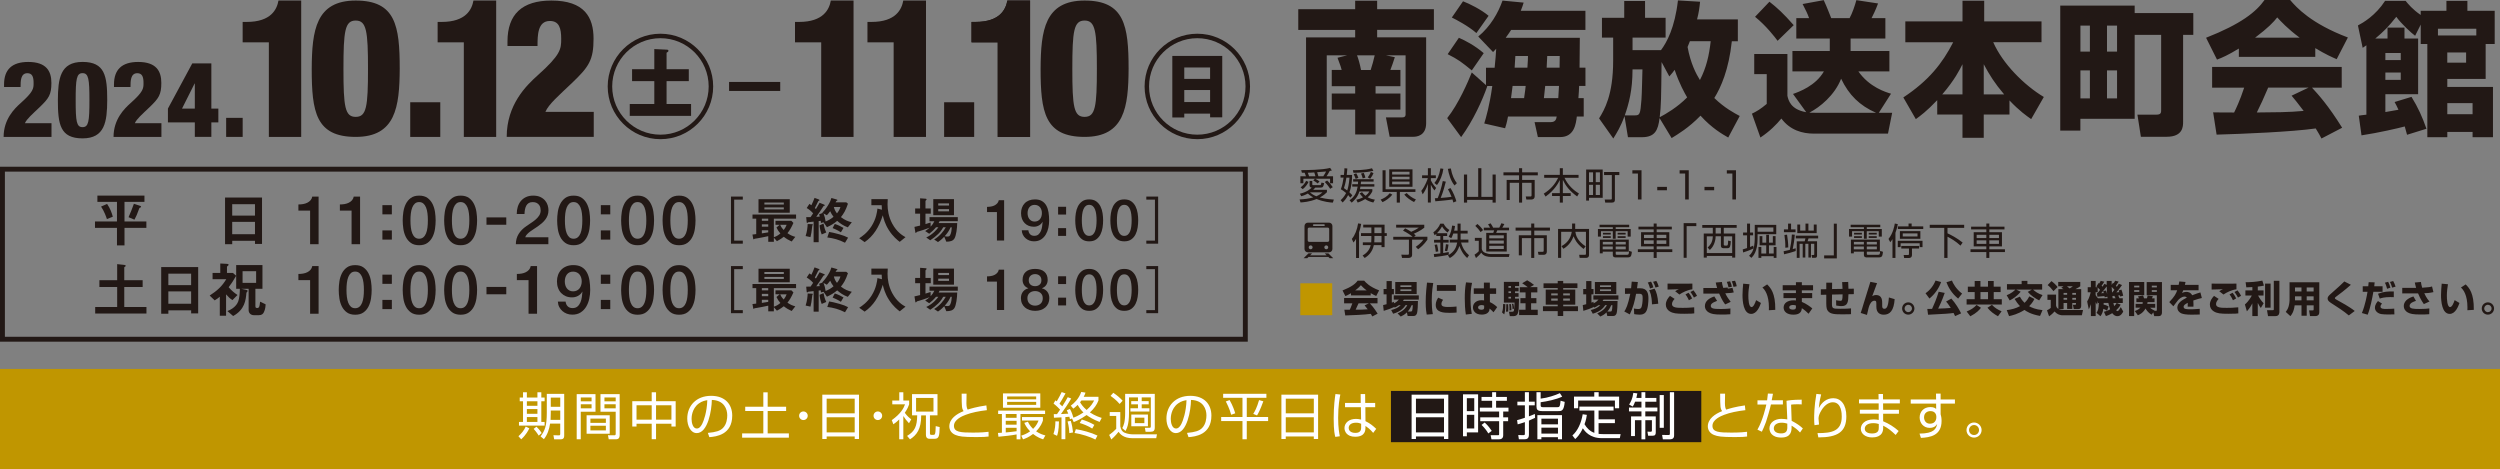 <?xml version="1.0" encoding="UTF-8"?><svg id="_レイヤー_1" xmlns="http://www.w3.org/2000/svg" width="1000" height="187.63" xmlns:xlink="http://www.w3.org/1999/xlink" viewBox="0 0 1000 187.63"><rect x="0" y="0" width="1000" height="187.63" fill="#808080" stroke="none"/><defs><style>.cls-1{fill:#fff;}.cls-2{fill:none;}.cls-3{fill:#c09600;}.cls-4{fill:#221815;}.cls-5{clip-path:url(#clippath);}</style><clipPath id="clippath"><polyline class="cls-2" points="519.98 103.28 534.8 103.28 534.8 88.46 519.98 88.46 519.98 103.28"/></clipPath></defs><path class="cls-4" d="M989.03,41.26v4.42h-10.11v-4.42h10.11ZM960.3,29.02v2.93h-6.15v-2.93h6.15ZM960.3,21.21v2.82h-6.15v-2.82h6.15ZM986.44,20.98v4.08h-7.53v-4.08h7.53ZM975.18,11.49h15.34v2.7h-15.34v-2.7ZM957.83,40.8c.57,1.03.92,1.67,1.55,3.1-1.61.29-3.74.69-5.23.92v-7.13h13.1V15.4h-5.46v-4.37h-6.78v4.37h-4.88c3.33-2.76,5.34-4.83,8.39-8.68,2.01,2.82,6.03,6.49,7.53,7.59l2.24-4.48v7.76h2.64v37.3h7.99v-2.13h10.11v2.13h8.16v-20.11h-18.27v-3.22h15.34v-13.96h3.62V4.31h-10.92V.34h-8.39v3.97h-10.29v1.67c-3.28-2.24-4.94-4.31-6.03-5.63h-8.22c-3.79,5.86-8.79,8.74-10.86,9.83l1.9,8.96c.86-.63,1.15-.8,1.49-1.03v27.76c-1.9.23-2.13.23-3.05.4l1.09,7.87c6.84-1.03,14.77-2.87,17.3-3.56.23.92.4,1.49.92,3.33l7.76-2.41c-1.61-4.65-3.39-8.56-5.98-12.76l-6.78,2.07ZM902.04,15.06c5.23-3.91,7.47-6.32,8.85-8.1,1.49,1.61,3.97,4.37,8.96,8.1h-17.81ZM895.54,22.76h30.57v-3.51c4.08,2.47,6.84,3.68,8.56,4.42l4.48-8.68c-14.77-5.57-20.63-12.07-23.1-15h-10.23c-3.39,4.77-9.37,9.6-23.39,15.11l4.37,8.74c2.13-.8,4.2-1.67,8.74-4.42v3.33ZM916.63,38.27c1.15,1.38,2.41,2.87,4.83,6.09-5.75.57-11.95.57-18.73.63,1.78-3.62,2.47-5.11,4.54-9.94h16.15l-6.78,3.22ZM936.86,51.09c-5.63-9.02-9.48-13.22-12.07-16.03h11.9v-8.28h-51.84v8.28h12.82c-1.67,5.17-3.56,9.02-4.02,9.94-.8,0-8.1,0-8.39-.06l1.38,8.91c10.34-.29,29.88-1.09,39.65-2.47,1.09,1.72,1.72,2.93,2.3,4.02l8.28-4.31ZM846.82,28.16v11.21h-4.02v-11.21h4.02ZM846.82,10.23v10.4h-4.02v-10.4h4.02ZM835.96,28.16v11.21h-3.79v-11.21h3.79ZM835.96,10.23v10.4h-3.79v-10.4h3.79ZM864.46,13.96v30.06c0,1.03-.06,1.84-1.9,1.84h-7.59l1.38,8.85h10.34c6.55,0,6.55-4.25,6.55-5.92V13.96h4.08V5.23h-23.45v-2.99h-29.77v50h8.05v-4.71h21.72V13.96h10.57ZM793.5,37.76v-12.07c2.36,4.42,4.37,7.59,8.16,12.07h-8.16ZM776.89,37.76c5-5.8,6.95-9.83,8.1-12.07v12.07h-8.1ZM774.88,45.8h10.11v9.31h8.51v-9.31h10.29v-5.63c4.02,4.25,6.95,6.26,8.68,7.47l5.06-8.85c-7.87-4.71-16.49-13.33-20.23-21.9h19.31v-8.33h-22.93V.29h-8.68v8.28h-22.87v8.33h19.14c-4.31,8.45-9.83,15.4-19.94,22.07l5,8.68c1.72-1.26,4.25-3.05,8.56-7.59v5.75ZM702.02,6.72c4.42,3.56,7.87,8.05,9.02,9.6l6.44-6.26c-4.08-4.65-6.67-7.01-9.71-9.37l-5.75,6.03ZM726.45,45.11c-1.61,0-1.95,0-2.7-.06,4.25-2.18,10.11-6.95,12.7-13.56,3.1,6.49,7.41,10.75,13.96,13.62h-23.96ZM755.76,28.56v-8.16h-15.52v-5h13.91V7.24h-5.52c1.78-3.51,2.18-4.83,2.59-5.86l-8.68-1.32c-.52,2.01-1.61,5.23-2.7,7.18h-7.36c-.4-.98-1.78-4.6-2.99-7.18l-8.45,1.55c1.49,2.87,1.95,3.85,2.59,5.63h-5.11v8.16h13.39v5h-14.94v8.16h12.59c-3.33,5.8-9.94,8.16-12.36,9.02l5.29,7.3c-6.26-1.09-7.13-4.77-7.53-6.55v-16.72h-13.27v8.05h5v11.9c-2.47,2.07-3.91,2.93-5.92,3.91l3.39,9.54c3.79-2.53,6.32-5.11,8.39-7.59,3.51,4.71,8.45,6.03,12.99,6.03h29.65l1.67-8.33h-5.34l4.88-7.64c-2.13-.63-8.62-2.59-13.05-8.91h12.41ZM684.28,16.49c-.63,5.63-1.72,10.52-4.31,15.52-1.55-2.47-3.74-6.67-4.94-13.22.57-1.38.75-1.78.92-2.3h8.33ZM667.73,30.57c1.15-1.26,1.44-1.72,2.13-2.64,1.9,5.63,3.97,9.25,5,11.03-3.85,3.91-8.45,6.61-10.98,7.93.57-4.77.57-6.84.75-22.07l3.1,5.75ZM649.91,46.15c1.61-4.65,3.1-9.94,3.1-18.39h3.97c-.06,1.72-.23,10.23-.4,12.13-.46,5.86-.63,6.26-2.7,6.26h-3.97ZM656.75,54.88c5.23,0,6.49-2.76,7.07-7.64l4.83,7.99c2.41-1.49,6.84-4.08,11.55-8.96,4.65,5.11,8.79,7.41,11.09,8.74l4.6-8.62c-2.13-1.15-6.03-3.16-10.17-7.18,2.64-4.25,5.8-11.32,7.01-22.7h2.41V7.76h-16.32c.69-2.64.98-4.65,1.21-7.07l-8.85-.52c-1.26,10.98-4.48,16.78-6.78,19.88h-11.38v-5h13.22v-7.93h-8.22V.4h-8.33v6.72h-8.91v7.93h4.48v9.31c0,13.73-3.56,19.65-5.63,22.99l5.69,8.05c1.32-2.13,2.99-4.77,4.48-8.96l1.38,8.45h5.57ZM579.07,21.67c4.31,2.18,5.46,3.1,9.65,6.49l4.77-6.9c-3.62-3.1-7.41-5.06-9.94-6.15l-4.48,6.55ZM580.73,7.01c1.67.8,6.61,3.39,9.83,6.21l4.88-6.9c-2.93-2.47-7.64-4.83-10.23-5.8l-4.48,6.49ZM623.6,34.37c-.06.75-.06,1.61-.29,4.88h-5.75c.17-1.44.34-3.28.52-4.88h5.52ZM604.41,39.25c.34-2.82.63-4.88.63-4.88h5.23c-.11,1.09-.23,2.18-.63,4.88h-5.23ZM611.19,22.41c0,1.09-.06,2.07-.23,4.65h-5.11c.11-1.26.17-2.24.29-4.65h5.06ZM623.89,22.41c0,1.44,0,2.59-.06,4.65h-5.17c.06-.8.17-3.68.23-4.65h5ZM602.05,51.26c.34-1.09.69-2.13,1.15-4.65h19.48c-.17.98-.4,2.24-2.41,2.24h-6.44l1.32,5.98h8.91c5.69,0,6.32-5.34,6.67-8.22h2.76v-7.36h-2.13c.17-1.95.23-3.39.29-4.88h2.53v-7.3h-2.36c0-1.9.11-10.29.11-11.95h-29.65c1.21-1.67,1.67-2.36,2.18-3.16h29.71v-7.64h-25.86c.57-1.44.86-2.3,1.15-3.28l-8.45-.8c-1.72,4.88-4.77,10.29-9.71,14.37l5.92,6.21c.8-.8.86-.92,1.26-1.32-.11,2.07-.29,4.31-.63,7.59h-3.45v6.95l-5.69-5.06c-1.44,3.62-5.29,12.59-9.83,18.27l5.57,7.59c4.88-6.67,8.56-14.88,10.46-20.34l-.17-.11h2.18c-1.09,7.87-2.53,12.76-3.22,15l8.33,1.9ZM544.42,27.99c-.52-2.64-1.15-4.71-1.61-5.86h7.07c-.46,1.95-.98,4.02-1.61,5.86h-3.85ZM535,23.1c1.26,3.22,1.49,4.2,1.67,4.88h-3.97v6.49h9.37v2.93h-9.37v6.44h9.37v9.94h8.16v-9.94h9.94v-6.44h-9.94v-2.93h9.94v-6.49h-4.02c.75-1.9,1.03-2.82,1.78-5.11l-3.62-.75h7.93v23.62c0,.34,0,1.21-1.32,1.21h-6.55l1.49,7.76h9.54c1.26,0,5.06-.4,5.06-5.46V14.94h-19.6v-2.99h22.7V3.68h-22.7V.29h-8.79v3.39h-22.76v8.28h22.76v2.99h-19.65v39.77h8.28V22.12h8.22l-3.91.98Z"/><path class="cls-4" d="M690.73,68.11v1.29h2.22v10.39h1.44v-11.68h-3.66ZM681.79,74.75v1.35h3.87v-1.35h-3.87ZM671.84,68.11v1.29h2.22v10.39h1.44v-11.68h-3.66ZM662.9,74.75v1.35h3.87v-1.35h-3.87ZM652.95,68.11v1.29h2.22v10.39h1.44v-11.68h-3.66ZM645.97,70.02h1.76v-1.23h-6.11v1.23h3.11v9.38c0,.27-.09.41-.46.41h-2.39s.21,1.23.21,1.23h2.68c.95,0,1.19-.43,1.19-1.17v-9.85ZM639.97,78h-1.67v-4.09h1.67v4.09ZM637.22,78h-1.62v-4.09h1.62v4.09ZM637.22,72.84h-1.62v-3.91h1.62v3.91ZM639.97,72.84h-1.67v-3.91h1.67v3.91ZM634.46,67.8v12.45h1.14v-1.13h5.48v-11.32h-6.62ZM617.67,69.95v1.17h5.59c-1.32,2.71-3.07,4.64-5.76,6.34l.74,1.17c3.76-2.71,5.14-5.54,5.68-6.62v5.25h-3.1v1.13h3.1v2.65h1.22v-2.65h3.13v-1.13h-3.13v-5.31c1.16,2.39,2.53,4.3,5.72,6.64l.71-1.2c-2.13-1.26-4.34-3.25-5.78-6.27h5.63v-1.17h-6.28v-2.67h-1.22v2.67h-6.24ZM607.62,67.28v1.64h-6.24v1.2h6.24v1.85h-4.96v8.02h1.24v-6.86h3.72v7.9h1.22v-7.9h3.78v4.95c0,.5-.22.5-.44.5h-1.88s.24,1.22.24,1.22h2.09c.64,0,1.24-.37,1.24-1.35v-6.48h-5.02v-1.85h6.27v-1.2h-6.27v-1.64h-1.22ZM586.85,69.8h-1.27v11.23h1.27v-1.07h10.18v1.07h1.26v-11.23h-1.26v8.94h-4.48v-11.46h-1.27v11.46h-4.43v-8.94ZM574.79,74.01c1.29-1.67,2.24-4.15,2.56-6.48l-1.17-.18c-.55,3.08-1.3,4.48-2.42,5.84l1.02.82ZM579.15,67.55c.33,1.97,1.16,4.91,2.68,6.64l.92-.92c-1.02-1.35-1.9-3.01-2.43-5.9l-1.17.18ZM579.18,75.71c.25.44.84,1.48,1.44,3.02-1.59.22-2.73.33-4.34.44,1.01-2.45,1.63-4.83,2.05-6.51l-1.22-.24c-.46,2.42-1.36,5.23-2.03,6.82-.28.03-.49.03-1.13.06l.18,1.22c1.48-.12,5.1-.43,6.86-.74.19.61.27.9.34,1.22l1.22-.5c-.39-1.36-1.22-3.56-2.36-5.29l-1.01.5ZM574.45,75.17c-1.27-1.35-1.88-2.53-2.1-2.99v-.93h1.99v-1.11h-1.99v-2.85h-1.19v2.85h-2.33v1.11h2.31c-.1.34-.95,3.02-2.62,5.1l.56,1.38c.43-.61,1.36-1.9,2.07-4.15v7.42h1.19v-7.13c.58,1.22,1.17,1.97,1.44,2.31l.67-1.01ZM561.71,77.86c1.04,1.23,2.56,2.31,3.91,2.96l.74-1.04c-1.53-.62-2.82-1.63-3.68-2.55l-.98.62ZM553,80.87c1.27-.59,2.85-1.62,3.93-3.01l-1.02-.58c-1.13,1.38-2.36,2.06-3.66,2.56l.76,1.02ZM559.96,76.77h6.21v-1.07h-11.93v-7.6h-1.22v8.67h5.68v4.27h1.26v-4.27ZM563.81,69.8h-6.95v-1.11h6.95v1.11ZM563.81,73.74h-6.95v-1.11h6.95v1.11ZM563.81,71.73h-6.95v-1.04h6.95v1.04ZM555.69,67.73v6.98h9.31v-6.98h-9.31ZM548.1,71.49c.62-.79,1.07-1.64,1.3-2.25l-1.05-.47c-.43,1.1-1.01,1.85-1.26,2.18l1.01.55ZM546.16,71.05c-.07-.33-.22-.95-.67-1.91l-1.08.31c.34.74.46,1.08.67,1.9l1.08-.3ZM543.35,71.14c-.22-.65-.49-1.23-.84-1.82l-1.04.39c.19.36.53.98.8,1.84l1.08-.4ZM541.38,69.12c2.36-.04,5.31-.16,7.97-.77l-.55-1.04c-2.89.82-6.85.77-7.65.77l.22,1.04ZM540.69,81.05c.61-.52,2.34-1.99,3.07-4.46h3.99c-.31.5-.64,1.04-1.57,1.73-.67-.55-1.08-1.08-1.36-1.44l-.95.46c.27.4.61.92,1.33,1.59-1.07.58-1.96.8-2.68.96l.56,1.14c.65-.24,1.78-.64,2.99-1.41.96.7,2.1,1.11,3.26,1.39l.62-1.14c-.49-.09-1.75-.31-2.89-.95,1.13-.89,1.65-1.94,1.88-2.43v-.84h-4.95c.04-.24.1-.49.18-1.02h5.57v-.95h-5.44c.03-.24.06-.43.1-1.05h5.04v-.96h-8.18v.96h1.97c-.01.33-.01.56-.06,1.05h-2.27v.95h2.16c-.36,2.12-1.01,3.93-3.25,5.47l.86.95ZM539.8,71.05c-.21,2.73-.65,4.43-.92,5.13-.62-.49-.96-.71-1.3-.93.64-1.88.92-3.82.98-4.19h1.24ZM538.7,69.97c.13-1.13.19-1.93.24-2.58l-1.17-.09c-.01.52-.03,1.3-.19,2.67h-1.35v1.08h1.2c-.22,1.59-.53,3.16-1.1,4.65.58.34,1.29.77,2.12,1.51-.87,1.66-1.73,2.45-2.21,2.86l.83.93c.49-.49,1.36-1.36,2.19-2.96.31.34.52.59.87,1.04l.8-.96c-.27-.31-.46-.55-1.17-1.2.8-2.02,1.07-4.73,1.08-6.95h-2.15ZM533.11,74.87c-.55-.86-1.42-1.93-2.27-2.67l-.92.59c.55.58,1.57,1.75,2.15,2.74l1.04-.67ZM521.1,75.66c.99-.76,1.94-2,2.31-2.9l-.95-.43c-.65,1.22-1.27,1.9-2.22,2.61l.86.73ZM529.02,76.92c-.39.34-1.08.98-2.5,1.6-1.5-.64-2.24-1.3-2.55-1.6h5.05ZM533.56,79.83c-2.96-.19-4.48-.55-5.63-.83,1.67-.92,2.47-1.73,2.85-2.12v-.96h-5.51c.21-.19.44-.4.87-.89h2.18c.77,0,1.08-.3,1.33-1.78l-1.07-.22c-.16.84-.22,1.02-.58,1.02h-2.76c-.31,0-.33-.1-.33-.31v-1.36h-1.08v1.69c0,.92.64.95.9.95-.56.55-2.06,1.87-4.79,2.46l.56,1.01c.49-.13,1.29-.34,2.64-1.08.27.25.9.87,2.15,1.54-1.76.53-3.62.73-5.47.83l.39,1.2c.95-.06,3.6-.22,6.43-1.38,2.89,1.19,5.42,1.38,6.49,1.45l.41-1.22ZM523.64,70.51c-.18-.52-.43-1.17-.52-1.42,1.22-.01,1.44-.04,2.59-.12.13.4.34,1.05.47,1.54h-2.55ZM527.36,70.51c-.16-.56-.33-1.14-.49-1.63.7-.04,3.08-.22,3.57-.28-.44.82-.68,1.27-1.13,1.91h-1.96ZM520.15,70.51v2.8h1.2v-1.82h4.64l-.67.7c.13.07,1.11.61,1.73,1.19l.76-.79c-.62-.53-1.62-1.02-1.78-1.1h6v1.82h1.19v-2.8h-2.61c.5-.73.62-.93,1.27-2.12.4-.07.58-.12.87-.21l-.7-1.02c-3.1.86-9.59.87-11.57.89l.28,1.05h1.11c.28.74.31.82.52,1.41h-2.25Z"/><path class="cls-4" d="M1.62,34.77v-.97c0-6.02,3.22-9.02,9.66-9.02,7.29,0,9.28,3.69,9.28,8.39s-1.02,6.18-4.74,9.74c-2.92,2.8-5.12,4.66-5.85,6.36h10.63v5.51H1.45c0-7.07,4.28-11.27,6.78-13.51,5.13-4.58,5.21-5.8,5.21-8.05,0-2.37-.47-3.94-2.5-3.94-2.71,0-2.71,3.22-2.71,5.51H1.62Z"/><path class="cls-4" d="M33.02,55.35c-8.98,0-9.87-5.63-9.87-15.29.04-8.6.93-15.29,9.87-15.29s9.87,5.63,9.87,15.29c-.04,8.6-.93,15.29-9.87,15.29M33.02,50.86c2.42,0,2.75-2.29,2.75-10.76s-.34-10.84-2.75-10.84-2.75,2.29-2.75,10.84.34,10.76,2.75,10.76"/><path class="cls-4" d="M45.59,34.77v-.97c0-6.02,3.22-9.02,9.66-9.02,7.29,0,9.28,3.69,9.28,8.39s-1.02,6.18-4.74,9.74c-2.92,2.8-5.12,4.66-5.85,6.36h10.63v5.51h-19.15c0-7.07,4.28-11.27,6.78-13.51,5.12-4.58,5.21-5.8,5.21-8.05,0-2.37-.47-3.94-2.5-3.94-2.71,0-2.71,3.22-2.71,5.51h-6.61Z"/><path class="cls-4" d="M142.29,54.76c-16.01,0-17.6-10.05-17.6-27.27.08-15.34,1.66-27.27,17.6-27.27s17.6,10.05,17.6,27.27c-.08,15.34-1.66,27.27-17.6,27.27M142.29,46.75c4.31,0,4.91-4.08,4.91-19.19s-.6-19.34-4.91-19.34-4.91,4.08-4.91,19.34.61,19.19,4.91,19.19"/><path class="cls-4" d="M67.16,43.45l9.75-18.09h7.63v18.09h2.8v5.51h-2.8v5.8h-6.61v-5.8h-10.76v-5.51ZM77.92,33.41h-.08l-5.04,10.04h5.13v-10.04Z"/><rect class="cls-4" x="90.46" y="47.14" width="6.61" height="7.62"/><path class="cls-4" d="M107.54,16.94h-10.48v-8.17h1.62c9.78,0,12.1-5.08,12.71-8.55h9.09v54.54h-12.94V16.94Z"/><path class="cls-4" d="M433.84,54.76c-16.01,0-17.6-10.05-17.6-27.27.08-15.34,1.66-27.27,17.6-27.27s17.6,10.05,17.6,27.27c-.08,15.34-1.66,27.27-17.6,27.27M433.84,46.75c4.31,0,4.91-4.08,4.91-19.19s-.6-19.34-4.91-19.34-4.91,4.08-4.91,19.34.61,19.19,4.91,19.19"/><path class="cls-4" d="M399.09,16.94h-10.48v-8.17h1.62c9.78,0,12.1-5.08,12.71-8.55h9.09v54.54h-12.94V16.94Z"/><path class="cls-4" d="M328.48,16.94h-10.48v-8.17h1.62c9.78,0,12.1-5.08,12.71-8.55h9.09v54.54h-12.94V16.94Z"/><path class="cls-4" d="M357.46,16.94h-10.48v-8.17h1.62c9.78,0,12.1-5.08,12.71-8.55h9.09v54.54h-12.94V16.94Z"/><rect class="cls-4" x="164.09" y="40.9" width="12.02" height="13.87"/><path class="cls-4" d="M185.53,16.94h-10.48v-8.17h1.62c9.78,0,12.1-5.08,12.71-8.55h9.09v54.54h-12.94V16.94Z"/><rect class="cls-4" x="377.65" y="40.9" width="12.02" height="13.87"/><path class="cls-4" d="M399.09,16.94h-10.48v-8.17h1.62c9.78,0,12.1-5.08,12.71-8.55h9.09v54.54h-12.94V16.94Z"/><path class="cls-4" d="M202.99,18.4v-1.77c0-10.94,5.86-16.41,17.56-16.41,13.25,0,16.87,6.7,16.87,15.25s-1.85,11.25-8.63,17.72c-5.32,5.08-9.32,8.47-10.63,11.56h19.34v10.01h-34.82c0-12.86,7.78-20.49,12.33-24.57,9.32-8.32,9.47-10.55,9.47-14.64,0-4.31-.85-7.16-4.54-7.16-4.93,0-4.93,5.85-4.93,10.01h-12.02Z"/><polyline class="cls-4" points="291.63 32.78 312.09 32.78 312.09 36.38 291.63 36.38"/><path class="cls-4" d="M284.37,34.58h.9c0,11.64-9.44,21.09-21.09,21.09-11.65,0-21.1-9.45-21.1-21.09,0-11.65,9.45-21.09,21.1-21.09,11.65,0,21.09,9.44,21.09,21.09h-1.8c0-5.33-2.16-10.15-5.65-13.65-3.49-3.49-8.31-5.65-13.64-5.65-5.33,0-10.15,2.16-13.64,5.65-3.49,3.49-5.65,8.31-5.66,13.65,0,5.33,2.16,10.14,5.66,13.64,3.5,3.49,8.32,5.65,13.64,5.65,5.33,0,10.15-2.16,13.64-5.65,3.49-3.49,5.65-8.31,5.65-13.64h.9Z"/><path class="cls-4" d="M499.11,34.58h.9c0,11.64-9.43,21.09-21.08,21.09-11.65,0-21.09-9.45-21.09-21.09,0-11.65,9.44-21.09,21.09-21.09,11.65,0,21.08,9.44,21.08,21.09h-1.8c0-5.33-2.16-10.15-5.65-13.65-3.49-3.49-8.31-5.65-13.64-5.65-5.33,0-10.15,2.16-13.65,5.65-3.49,3.49-5.65,8.31-5.65,13.65,0,5.33,2.16,10.14,5.65,13.64,3.49,3.49,8.31,5.65,13.65,5.65,5.33,0,10.14-2.16,13.64-5.65,3.49-3.49,5.65-8.31,5.65-13.64h.9Z"/><path class="cls-4" d="M497.15,134.71H1.96v-66.06h495.19v66.06ZM499.11,66.69H0v69.98h499.11v-69.98Z"/><path class="cls-4" d="M266.63,27.68v-6.59c.48-.27.75-.45.75-.77,0-.3-.27-.45-.48-.45l-5.18-.24v8.04h-8.89v4.78h8.89v9.14h-9.82v4.75h24.53v-4.75h-9.8v-9.14h8.89v-4.78h-8.89Z"/><path class="cls-4" d="M473.71,31.56v-4.57h10.33v4.57h-10.33ZM473.71,40.82v-4.81h10.33v4.81h-10.33ZM484.04,45.45v1.48h4.86v-24.56h-19.97v24.62h4.78v-1.54h10.33Z"/><path class="cls-4" d="M101.99,93.69h-9.11v-4.94h9.11v4.94ZM101.99,86.25h-9.11v-4.58h9.11v4.58ZM104.81,97.57v-18.55h-14.79v18.67h2.87v-1.37h9.11v1.25h2.82ZM45.13,86.68c-.39-1.47-1.06-3.33-2.29-5.11l-2.41,1.06c1.3,1.95,2.05,4.12,2.34,5.01l2.36-.96ZM58.55,91.16v-2.58h-8.75v-7.83h7.98v-2.51h-18.82v2.51h7.83v7.83h-8.79v2.58h8.79v7.01h3.01v-7.01h8.75ZM56.43,82.7c0-.22-.29-.34-.46-.39l-2.41-.8c-.65,1.83-1.37,3.64-2.14,5.37l2.36.99c.63-1.16,1.18-2.36,1.93-4.53.07-.17.14-.22.55-.39.07-.05.17-.1.17-.27Z"/><path class="cls-4" d="M135.95,84.24h4.68v13.45h3.4v-19.06h-2.53c-.11.58-.34,1.07-.69,1.47-.35.4-.78.73-1.28.98-.5.25-1.06.44-1.67.54-.62.11-1.25.16-1.91.16v2.45ZM119.36,84.24h4.68v13.45h3.4v-19.06h-2.53c-.11.58-.34,1.07-.69,1.47-.35.4-.78.73-1.28.98-.5.25-1.06.44-1.67.54-.62.11-1.25.16-1.91.16v2.45Z"/><path class="cls-4" d="M152.96,85.74h3.78v-3.68h-3.78v3.68ZM152.96,95.84h3.78v-3.68h-3.78v3.68Z"/><path class="cls-4" d="M182.54,94.9c-.45-.39-.8-.92-1.06-1.58-.26-.66-.45-1.44-.56-2.33-.11-.89-.16-1.83-.16-2.83s.05-1.94.16-2.82c.11-.88.29-1.66.56-2.33.26-.67.62-1.2,1.06-1.59.44-.39,1.01-.59,1.7-.59s1.23.2,1.69.59c.45.39.81.92,1.08,1.59.26.67.45,1.45.56,2.33.11.88.16,1.82.16,2.82s-.05,1.94-.16,2.83c-.11.89-.3,1.67-.56,2.33-.26.66-.62,1.19-1.08,1.58-.45.39-1.02.59-1.69.59s-1.26-.19-1.7-.59ZM180.91,79.19c-.86.63-1.53,1.43-2.01,2.4-.48.97-.81,2.04-.98,3.2-.17,1.16-.26,2.29-.26,3.38s.09,2.21.26,3.38c.17,1.16.5,2.23.98,3.2.48.97,1.15,1.77,2.01,2.4.86.63,1.97.94,3.34.94s2.47-.31,3.34-.94c.86-.63,1.53-1.42,2.01-2.4.48-.97.81-2.04.98-3.2.17-1.16.26-2.29.26-3.38s-.09-2.21-.26-3.38c-.17-1.16-.5-2.23-.98-3.2-.48-.97-1.15-1.77-2.01-2.4-.86-.63-1.97-.94-3.34-.94s-2.47.31-3.34.94ZM165.96,94.9c-.45-.39-.8-.92-1.06-1.58-.26-.66-.45-1.44-.56-2.33-.11-.89-.16-1.83-.16-2.83s.05-1.94.16-2.82c.11-.88.29-1.66.56-2.33.26-.67.62-1.2,1.06-1.59.44-.39,1.01-.59,1.7-.59s1.23.2,1.69.59c.45.39.81.92,1.08,1.59.26.67.45,1.45.56,2.33.11.88.16,1.82.16,2.82s-.05,1.94-.16,2.83c-.11.89-.3,1.67-.56,2.33-.26.66-.62,1.19-1.08,1.58-.45.39-1.02.59-1.69.59s-1.26-.19-1.7-.59ZM164.33,79.19c-.86.63-1.53,1.43-2.01,2.4-.48.97-.81,2.04-.98,3.2-.17,1.16-.26,2.29-.26,3.38s.09,2.21.26,3.38c.17,1.16.5,2.23.98,3.2.48.97,1.15,1.77,2.01,2.4.86.63,1.97.94,3.34.94s2.47-.31,3.34-.94c.86-.63,1.53-1.42,2.01-2.4.48-.97.81-2.04.98-3.2.17-1.16.26-2.29.26-3.38s-.09-2.21-.26-3.38c-.17-1.16-.5-2.23-.98-3.2-.48-.97-1.15-1.77-2.01-2.4-.86-.63-1.97-.94-3.34-.94s-2.47.31-3.34.94Z"/><rect class="cls-4" x="194.59" y="86.96" width="7.92" height="2.94"/><path class="cls-4" d="M227.74,94.9c-.44-.39-.8-.92-1.06-1.58-.26-.66-.45-1.44-.56-2.33-.11-.89-.16-1.83-.16-2.83s.05-1.94.16-2.82c.11-.88.29-1.66.56-2.33.26-.67.62-1.2,1.06-1.59.44-.39,1.01-.59,1.7-.59s1.23.2,1.69.59c.45.39.81.92,1.08,1.59.26.67.45,1.45.56,2.33.11.88.16,1.82.16,2.82s-.05,1.94-.16,2.83c-.11.89-.3,1.67-.56,2.33-.26.66-.62,1.19-1.08,1.58-.45.39-1.02.59-1.69.59s-1.26-.19-1.7-.59ZM226.11,79.19c-.86.63-1.53,1.43-2.01,2.4-.48.97-.81,2.04-.98,3.2-.17,1.16-.26,2.29-.26,3.38s.09,2.21.26,3.38c.17,1.16.5,2.23.98,3.2.48.97,1.15,1.77,2.01,2.4.86.63,1.97.94,3.34.94s2.47-.31,3.34-.94c.86-.63,1.53-1.42,2.01-2.4.48-.97.81-2.04.98-3.2.17-1.16.26-2.29.26-3.38s-.09-2.21-.26-3.38c-.17-1.16-.5-2.23-.98-3.2-.48-.97-1.15-1.77-2.01-2.4-.86-.63-1.97-.94-3.34-.94s-2.47.31-3.34.94ZM219.37,94.91h-9.28c.13-.42.36-.81.71-1.18.34-.37.75-.73,1.21-1.08.46-.34.97-.69,1.51-1.03.54-.34,1.09-.71,1.63-1.09.54-.38,1.07-.79,1.58-1.23.51-.44.96-.91,1.36-1.43.4-.52.72-1.08.95-1.7.24-.62.35-1.31.35-2.07,0-.62-.1-1.27-.3-1.95-.2-.68-.54-1.31-1.02-1.89-.48-.58-1.11-1.06-1.89-1.44-.78-.38-1.75-.57-2.91-.57-1.07,0-2.01.19-2.82.56-.81.37-1.49.88-2.06,1.54-.56.65-.98,1.43-1.27,2.33-.28.9-.42,1.87-.42,2.93h3.1c.02-.67.09-1.3.2-1.88.12-.58.3-1.08.54-1.51.25-.43.57-.76.98-1.01.41-.25.92-.37,1.54-.37.67,0,1.22.11,1.63.34.42.23.74.51.98.84.24.34.39.7.48,1.09.08.39.12.76.12,1.1-.02.74-.21,1.4-.57,1.97-.36.57-.83,1.1-1.39,1.59-.56.49-1.18.95-1.85,1.38-.67.43-1.32.87-1.93,1.32-1.29.87-2.31,1.9-3.05,3.08-.74,1.18-1.13,2.56-1.14,4.14h13.01v-2.78Z"/><path class="cls-4" d="M240.33,85.74h3.78v-3.68h-3.78v3.68ZM240.33,95.84h3.78v-3.68h-3.78v3.68Z"/><path class="cls-4" d="M269.92,94.9c-.44-.39-.8-.92-1.06-1.58-.26-.66-.45-1.44-.56-2.33-.11-.89-.16-1.83-.16-2.83s.05-1.94.16-2.82c.11-.88.29-1.66.56-2.33.26-.67.62-1.2,1.06-1.59.44-.39,1.01-.59,1.7-.59s1.23.2,1.69.59c.45.39.81.92,1.08,1.59.26.67.45,1.45.56,2.33.11.88.16,1.82.16,2.82s-.05,1.94-.16,2.83c-.11.89-.3,1.67-.56,2.33-.26.66-.62,1.19-1.08,1.58-.45.39-1.02.59-1.69.59s-1.26-.19-1.7-.59ZM268.28,79.19c-.86.63-1.53,1.43-2.01,2.4-.48.97-.81,2.04-.98,3.2-.17,1.16-.26,2.29-.26,3.38s.09,2.21.26,3.38c.17,1.16.5,2.23.98,3.2.48.97,1.15,1.77,2.01,2.4.86.63,1.97.94,3.34.94s2.47-.31,3.34-.94c.86-.63,1.53-1.42,2.01-2.4.48-.97.81-2.04.98-3.2.17-1.16.26-2.29.26-3.38s-.09-2.21-.26-3.38c-.17-1.16-.5-2.23-.98-3.2-.48-.97-1.15-1.77-2.01-2.4-.86-.63-1.97-.94-3.34-.94s-2.47.31-3.34.94ZM253.34,94.9c-.45-.39-.8-.92-1.06-1.58-.26-.66-.45-1.44-.56-2.33-.11-.89-.16-1.83-.16-2.83s.05-1.94.16-2.82c.11-.88.29-1.66.56-2.33.26-.67.62-1.2,1.06-1.59.44-.39,1.01-.59,1.7-.59s1.23.2,1.69.59c.45.39.81.92,1.08,1.59.26.67.45,1.45.56,2.33.11.88.16,1.82.16,2.82s-.05,1.94-.16,2.83c-.11.89-.3,1.67-.56,2.33-.26.66-.62,1.19-1.08,1.58-.45.39-1.02.59-1.69.59s-1.26-.19-1.7-.59ZM251.7,79.19c-.86.63-1.53,1.43-2.01,2.4-.48.97-.81,2.04-.98,3.2-.17,1.16-.26,2.29-.26,3.38s.09,2.21.26,3.38c.17,1.16.5,2.23.98,3.2.48.97,1.15,1.77,2.01,2.4.86.63,1.97.94,3.34.94s2.47-.31,3.34-.94c.86-.63,1.53-1.42,2.01-2.4.48-.97.81-2.04.98-3.2.17-1.16.26-2.29.26-3.38s-.09-2.21-.26-3.38c-.17-1.16-.5-2.23-.98-3.2-.48-.97-1.15-1.77-2.01-2.4-.86-.63-1.97-.94-3.34-.94s-2.47.31-3.34.94Z"/><polygon class="cls-4" points="293.67 96.25 293.67 79.85 297.12 79.85 297.12 78.63 292.39 78.63 292.39 97.47 297.12 97.47 297.12 96.25 293.67 96.25"/><path class="cls-4" d="M380.71,90.93c-.06,1.08-.16,2.16-.65,3.12-.22.45-.55.57-1.08.57-.08,0-.51,0-1.1-.12,1.51-1.69,1.98-2.71,2.34-3.57h.49ZM383.12,88.5v-1.65h-11.32v1.65h1.94c-.41.86-.77,1.41-1.49,2.18v-1.69c-.67.24-1.35.45-2.06.65v-4.16h2.12v-2.1h-2.12v-3.02l.27-.31.22-.33-.27-.22-2.37-.18v4.06h-1.98v2.1h1.98v4.75c-.71.18-1.61.41-2.26.53l.37,2.28.14.14c.1,0,.16-.08.39-.33.12-.14.2-.16.96-.35.59-.14,2.83-.9,4.22-1.43-.8.69-1.22,1-1.79,1.35l1.61,1.08c.88-.65,1.69-1.37,2.73-2.59h.94c-.41.63-2.16,2.85-4.85,4.08l1.59,1.12c1.14-.73,2.22-1.57,3.2-2.53,1.1-1.06,1.71-2.16,2-2.67h1.02c-.73,1.39-2.43,3.59-4.65,4.89l1.53,1.02c1.2-.8,1.92-1.51,2.51-2.14l.82,2c1.63-.02,2.63-.31,3.24-1.26.71-1.12,1.1-4.12,1.12-6.2h-7.42c.12-.2.27-.49.37-.73h7.3ZM379.61,84.54h-4.32v-.88h4.32v.88ZM379.61,82.22h-4.32v-.86h4.32v.86ZM381.59,86.07v-6.42h-8.28v6.42h8.28ZM362.22,94.88c-1.1-.61-3.47-1.98-5.32-5.42-1.51-2.81-1.88-5.59-1.88-7.75,0-.65.02-1.43.08-2.06h-6.55v2.43h4.12c.02.82.04,1.2.1,1.81l-1.79-.45c-.16,1.37-.49,4.04-2.34,6.99-1.77,2.79-3.85,4.16-4.96,4.87l2.18,1.55c3.53-2.45,5.71-5.93,7.26-10.73.29,1.2.8,3.38,2.43,5.95,1.67,2.61,3.43,3.96,4.34,4.67l2.32-1.88ZM325.15,89.85c0-.18-.24-.18-.39-.18l-1.69-.06c-.04,1.14-.22,3-.82,4.81l1.94.43c.37-1.49.39-1.79.73-4.55l.22-.45ZM330.51,92.99c-.59-1.26-.88-2.32-1.1-3.55l-1.59.69c.14,1.37.39,2.41.86,3.65l1.84-.8ZM339.24,95.07c-1.18-.59-1.73-.84-3.53-1.35-2.14-.61-2.98-.75-4.06-.94l-.73,2.2c2.49.31,4.61.88,7.08,2.12l1.24-2.04ZM337.41,91.17c-.94-.57-2.26-1.2-3.49-1.59l-.88,1.65c.65.27,2.02.82,3.32,1.69l1.04-1.75ZM333.41,86.73c-1.1.9-1.92,1.35-3.16,1.86-.16-1.14-.43-2.18-.84-3.22l1.33.73c.35-.37.69-.75,1.33-1.61.39.88.75,1.47,1.35,2.24ZM336.18,82.79c-.33,1.02-.67,1.65-1.39,2.55-.53-.69-.98-1.39-1.24-2.55h2.63ZM340.71,88.91c-1.59-.39-2.75-.86-4.34-2.06,1.12-1.41,1.88-2.61,2.81-5.36l-.67-.57h-4.28l.31-.53.33-.16.12-.18c0-.1-.1-.18-.43-.29l-2-.57c-.24.8-.47,1.51-1.37,2.98-.88,1.43-1.63,2.24-2.26,2.94l.14.08-1.43.53c.12.29.18.57.27.92-.45.04-.92.06-1.41.08.98-1.31,1.88-2.65,2.75-4.04.18-.29.2-.31.53-.39l.16-.16c0-.12-.1-.2-.43-.35l-1.67-.67c-.37.69-.55,1-1.47,2.49-.26-.22-.33-.29-.43-.39.08-.16.73-1.37,1.31-2.63.08-.18.08-.2.35-.29l.22-.2c0-.2-.41-.37-.49-.39l-1.51-.55c-.39,1-.77,2-1.26,2.94-.29-.2-.53-.37-.8-.53l-1.08,1.65c.88.51,1.77,1.2,2.57,2.12-.49.75-.67,1-1.02,1.51-.8.02-1.31.04-1.75.02l.18,1.9c.02.14.02.43.2.43.08,0,.12-.06.33-.22.1-.1.12-.08.65-.14.14-.04.96-.1,1.61-.18v8.22h2.02v-8.44c.61-.08.69-.1.8-.1.06.35.1.59.12.86l1.02-.27,1.37,1.96c1.71-.8,2.73-1.39,4.1-2.53,1.24,1.08,2.32,1.86,4.24,2.59l1.59-2ZM313.53,83.77h-7.77v-.8h7.77v.8ZM313.53,81.81h-7.77v-.8h7.77v.8ZM315.9,85.09v-5.4h-12.5v5.4h12.5ZM314.65,89.93c-.29.77-.57,1.26-1.16,2.08-.96-1-1.22-1.61-1.41-2.08h2.57ZM307.29,92.94c-1.1.2-1.81.31-2.55.41v-1.24h2.55v.84ZM307.29,88.32h-2.55v-.86h2.55v.86ZM307.29,90.68h-2.55v-.94h2.55v.94ZM318.43,87.46v-1.65h-17.43v1.65h1.49v6.18c-.33.04-.59.08-1.51.18l.33,1.81.16.12.24-.18c.08-.08.92-.2,1.12-.22.73-.1,3.08-.57,4.47-.88v2.26h2.24v-1.65l1.22,1.39c1.59-.84,2.26-1.39,2.75-1.77,1.06.84,1.88,1.33,3.16,1.9l1.45-1.86c-1.16-.31-1.98-.67-3.14-1.47.92-1.16,1.47-2.06,2.39-4.1l-.82-.84h-6.36v1.59h1.67l-1.28,1.08c.45.98.86,1.59,1.57,2.39-.86.71-1.53,1.14-2.61,1.49v-7.42h8.89Z"/><path class="cls-4" d="M415.13,82.22c.37.18.67.43.91.73.24.3.42.65.54,1.05.12.4.18.81.18,1.24s-.06.87-.18,1.28c-.12.41-.3.77-.54,1.08-.24.32-.54.56-.91.75-.37.18-.8.28-1.29.28s-.89-.1-1.24-.29c-.35-.19-.65-.44-.88-.75-.23-.31-.4-.66-.52-1.07-.12-.41-.17-.83-.17-1.28s.06-.84.17-1.24c.12-.4.29-.75.52-1.06.23-.31.52-.55.88-.73.35-.18.77-.26,1.24-.26s.92.09,1.29.28ZM408.71,92.13c.03.66.18,1.26.46,1.8.28.54.63,1,1.07,1.38.44.38.94.68,1.51.9.57.21,1.17.32,1.82.32,1.14,0,2.09-.25,2.87-.76.78-.51,1.4-1.16,1.88-1.97.48-.81.82-1.7,1.03-2.68.21-.98.31-1.96.31-2.93,0-1.17-.08-2.27-.25-3.29-.17-1.03-.46-1.92-.89-2.68-.42-.76-1-1.36-1.74-1.8-.74-.44-1.67-.66-2.81-.66-.88,0-1.66.14-2.35.41-.69.28-1.28.66-1.75,1.16-.48.5-.84,1.08-1.08,1.75-.25.67-.37,1.39-.37,2.18,0,.83.12,1.58.37,2.25.25.67.59,1.24,1.04,1.7.45.47.98.83,1.6,1.09.62.26,1.32.39,2.09.39s1.41-.16,2.03-.5c.61-.33,1.1-.81,1.45-1.44l.05.05c-.05.54-.11,1.13-.2,1.76-.08.64-.24,1.24-.47,1.8-.23.56-.56,1.03-.98,1.41-.42.38-.99.56-1.69.56s-1.24-.2-1.65-.61c-.41-.41-.64-.94-.7-1.6h-2.63ZM394.81,84.83h3.96v11.38h2.88v-16.13h-2.14c-.09.49-.29.91-.59,1.24-.3.34-.66.61-1.08.83-.42.22-.9.37-1.42.46-.52.09-1.06.14-1.61.14v2.07Z"/><path class="cls-4" d="M423.24,85.82h3.2v-3.11h-3.2v3.11ZM423.24,94.36h3.2v-3.11h-3.2v3.11Z"/><path class="cls-4" d="M448.27,93.85c-.38-.33-.68-.78-.9-1.34-.22-.56-.38-1.22-.47-1.97-.09-.75-.14-1.55-.14-2.4s.05-1.64.14-2.38c.09-.74.25-1.4.47-1.97.22-.57.52-1.02.9-1.35.38-.33.86-.5,1.44-.5s1.04.17,1.43.5c.38.33.69.78.91,1.35.22.57.38,1.22.47,1.97.09.75.14,1.54.14,2.38s-.05,1.64-.14,2.4c-.09.75-.25,1.41-.47,1.97-.22.56-.53,1.01-.91,1.34-.38.33-.86.5-1.43.5s-1.06-.16-1.44-.5ZM446.89,80.55c-.73.53-1.3,1.21-1.7,2.03-.41.82-.68,1.72-.83,2.71-.15.98-.22,1.94-.22,2.86s.07,1.87.22,2.86c.15.98.42,1.89.83,2.71.41.82.98,1.5,1.7,2.03.73.53,1.67.79,2.82.79s2.09-.26,2.82-.79c.73-.53,1.3-1.21,1.7-2.03.41-.82.68-1.72.83-2.71.15-.98.22-1.94.22-2.86s-.07-1.87-.22-2.86c-.15-.98-.42-1.89-.83-2.71-.41-.82-.98-1.5-1.7-2.03-.73-.53-1.67-.79-2.82-.79s-2.09.26-2.82.79ZM434.24,93.85c-.38-.33-.68-.78-.9-1.34-.22-.56-.38-1.22-.47-1.97-.09-.75-.14-1.55-.14-2.4s.05-1.64.14-2.38c.09-.74.25-1.4.47-1.97.22-.57.52-1.02.9-1.35.38-.33.86-.5,1.44-.5s1.04.17,1.43.5c.38.33.69.78.91,1.35.22.57.38,1.22.47,1.97.09.75.14,1.54.14,2.38s-.05,1.64-.14,2.4c-.09.75-.25,1.41-.47,1.97-.22.56-.53,1.01-.91,1.34-.38.33-.86.5-1.43.5s-1.06-.16-1.44-.5ZM432.86,80.55c-.73.53-1.3,1.21-1.71,2.03-.41.82-.68,1.72-.83,2.71-.15.98-.22,1.94-.22,2.86s.07,1.87.22,2.86c.15.98.42,1.89.83,2.71.41.82.98,1.5,1.71,2.03.73.53,1.67.79,2.82.79s2.09-.26,2.82-.79c.73-.53,1.3-1.21,1.7-2.03.41-.82.68-1.72.83-2.71.15-.98.22-1.94.22-2.86s-.07-1.87-.22-2.86c-.15-.98-.42-1.89-.83-2.71-.41-.82-.98-1.5-1.7-2.03-.73-.53-1.67-.79-2.82-.79s-2.09.26-2.82.79Z"/><polygon class="cls-4" points="461.98 79.85 461.98 96.25 458.53 96.25 458.53 97.47 463.26 97.47 463.26 78.63 458.53 78.63 458.53 79.85 461.98 79.85"/><path class="cls-4" d="M102.45,113.16h-5.42v-4.67h5.42v4.67ZM95.01,118c-1.33-.87-2.31-1.71-3.54-3.11,1.11-1.47,1.95-2.72,2.99-4.58l-1.28-1.13h-2.39v-2.43c0-.14.02-.17.34-.41.19-.14.31-.27.31-.43,0-.36-.43-.36-.92-.39l-2.41-.12v3.78h-3.08v2.51h5.47c-1.73,2.87-3.59,4.55-6.63,6.53l2,1.93c1.01-.6,1.47-.96,2.05-1.47v7.61h2.51v-8.55c.89,1.04,1.54,1.66,2.53,2.31l2.05-2.05ZM106.26,121.73l-2.22-1.06c-.12,1.37-.27,1.76-.36,2-.19.46-.48.53-.8.53-.48,0-.72-.14-.72-.7v-6.99h2.82v-9.49h-10.51v9.49h1.47c0,1.61-.19,3.81-.65,5.06-.27.72-1.25,2.7-4.34,3.86l2.31,1.98c4.67-2.55,5.06-6.41,5.3-9.2.05-.22.07-.24.34-.53.05-.07.14-.17.14-.34,0-.19-.19-.31-.67-.41l-1.88-.41h2.96v8.51c0,1.25.92,2.05,2.14,2.05h1.93c1.23,0,1.71-.53,2.05-1.23.58-1.2.65-2.46.67-3.11ZM76.45,121.49h-9.11v-4.94h9.11v4.94ZM76.45,114.05h-9.11v-4.58h9.11v4.58ZM79.27,125.37v-18.55h-14.79v18.67h2.87v-1.37h9.11v1.25h2.82ZM58.58,125.4v-2.6h-8.87v-8h7.35v-2.72h-7.35v-5.13c0-.1.12-.17.31-.29.24-.14.27-.22.27-.31,0-.24-.24-.34-.6-.39l-2.82-.31v6.43h-7.11v2.72h7.11v8h-8.79v2.6h20.51Z"/><path class="cls-4" d="M140.37,122.7c-.44-.39-.8-.92-1.06-1.58-.26-.66-.45-1.44-.56-2.33-.11-.89-.16-1.83-.16-2.83s.05-1.94.16-2.82c.11-.88.29-1.66.56-2.33.26-.67.62-1.2,1.06-1.59.44-.39,1.01-.59,1.7-.59s1.23.2,1.69.59c.45.39.81.92,1.08,1.59.26.67.45,1.45.56,2.33.11.88.16,1.82.16,2.82s-.05,1.94-.16,2.83c-.11.89-.3,1.67-.56,2.33-.26.66-.62,1.19-1.08,1.58-.45.39-1.02.59-1.69.59s-1.26-.19-1.7-.59ZM138.74,106.99c-.86.63-1.53,1.43-2.01,2.4-.48.97-.81,2.04-.98,3.2-.17,1.16-.26,2.29-.26,3.38s.09,2.21.26,3.38c.17,1.16.5,2.23.98,3.2.48.97,1.15,1.77,2.01,2.4.86.63,1.97.94,3.34.94s2.47-.31,3.34-.94c.86-.63,1.53-1.42,2.01-2.4.48-.97.81-2.04.98-3.2.17-1.16.26-2.29.26-3.38s-.09-2.21-.26-3.38c-.17-1.16-.5-2.23-.98-3.2-.48-.97-1.15-1.77-2.01-2.4-.86-.63-1.97-.94-3.34-.94s-2.47.31-3.34.94ZM119.36,112.04h4.68v13.45h3.4v-19.06h-2.53c-.11.58-.34,1.07-.69,1.47-.35.4-.78.73-1.28.98-.5.25-1.06.44-1.67.54-.62.11-1.25.16-1.91.16v2.45Z"/><path class="cls-4" d="M152.96,113.54h3.78v-3.68h-3.78v3.68ZM152.96,123.64h3.78v-3.68h-3.78v3.68Z"/><path class="cls-4" d="M182.54,122.7c-.45-.39-.8-.92-1.06-1.58-.26-.66-.45-1.44-.56-2.33-.11-.89-.16-1.83-.16-2.83s.05-1.94.16-2.82c.11-.88.29-1.66.56-2.33.26-.67.62-1.2,1.06-1.59.44-.39,1.01-.59,1.7-.59s1.23.2,1.69.59c.45.39.81.92,1.08,1.59.26.67.45,1.45.56,2.33.11.88.16,1.82.16,2.82s-.05,1.94-.16,2.83c-.11.89-.3,1.67-.56,2.33-.26.66-.62,1.19-1.08,1.58-.45.39-1.02.59-1.69.59s-1.26-.19-1.7-.59ZM180.91,106.99c-.86.63-1.53,1.43-2.01,2.4-.48.97-.81,2.04-.98,3.2-.17,1.16-.26,2.29-.26,3.38s.09,2.21.26,3.38c.17,1.16.5,2.23.98,3.2.48.97,1.15,1.77,2.01,2.4.86.63,1.97.94,3.34.94s2.47-.31,3.34-.94c.86-.63,1.53-1.42,2.01-2.4.48-.97.81-2.04.98-3.2.17-1.16.26-2.29.26-3.38s-.09-2.21-.26-3.38c-.17-1.16-.5-2.23-.98-3.2-.48-.97-1.15-1.77-2.01-2.4-.86-.63-1.97-.94-3.34-.94s-2.47.31-3.34.94ZM165.96,122.7c-.45-.39-.8-.92-1.06-1.58-.26-.66-.45-1.44-.56-2.33-.11-.89-.16-1.83-.16-2.83s.05-1.94.16-2.82c.11-.88.29-1.66.56-2.33.26-.67.62-1.2,1.06-1.59.44-.39,1.01-.59,1.7-.59s1.23.2,1.69.59c.45.39.81.92,1.08,1.59.26.67.45,1.45.56,2.33.11.88.16,1.82.16,2.82s-.05,1.94-.16,2.83c-.11.89-.3,1.67-.56,2.33-.26.66-.62,1.19-1.08,1.58-.45.39-1.02.59-1.69.59s-1.26-.19-1.7-.59ZM164.33,106.99c-.86.63-1.53,1.43-2.01,2.4-.48.97-.81,2.04-.98,3.2-.17,1.16-.26,2.29-.26,3.38s.09,2.21.26,3.38c.17,1.16.5,2.23.98,3.2.48.97,1.15,1.77,2.01,2.4.86.63,1.97.94,3.34.94s2.47-.31,3.34-.94c.86-.63,1.53-1.42,2.01-2.4.48-.97.81-2.04.98-3.2.17-1.16.26-2.29.26-3.38s-.09-2.21-.26-3.38c-.17-1.16-.5-2.23-.98-3.2-.48-.97-1.15-1.77-2.01-2.4-.86-.63-1.97-.94-3.34-.94s-2.47.31-3.34.94Z"/><rect class="cls-4" x="194.59" y="114.77" width="7.92" height="2.94"/><path class="cls-4" d="M230.75,108.97c.44.22.79.5,1.08.86.28.35.49.77.64,1.24.15.47.22.96.22,1.47s-.07,1.03-.22,1.51c-.15.48-.36.91-.64,1.28-.28.37-.64.67-1.08.88-.44.22-.94.33-1.52.33s-1.05-.11-1.47-.34c-.42-.23-.76-.52-1.03-.88-.27-.36-.48-.78-.61-1.27-.14-.48-.2-.98-.2-1.51s.07-1,.2-1.47c.14-.47.34-.89.61-1.25.27-.36.62-.65,1.03-.86.42-.21.91-.31,1.47-.31s1.09.11,1.52.33ZM223.15,120.67c.04.78.22,1.49.54,2.12.33.64.75,1.18,1.27,1.63.52.45,1.11.81,1.78,1.06.67.25,1.39.38,2.15.38,1.34,0,2.47-.3,3.39-.9.92-.6,1.66-1.38,2.22-2.33.56-.95.97-2.01,1.21-3.17.25-1.16.37-2.31.37-3.46,0-1.38-.1-2.68-.3-3.89-.2-1.22-.55-2.27-1.05-3.17-.5-.9-1.18-1.61-2.06-2.12s-1.98-.78-3.32-.78c-1.03,0-1.96.16-2.78.49-.82.33-1.51.79-2.07,1.37-.56.59-.99,1.28-1.28,2.07-.29.79-.44,1.65-.44,2.57,0,.98.15,1.86.44,2.65.29.79.7,1.46,1.23,2.01.53.55,1.16.98,1.89,1.29.74.31,1.56.46,2.46.46s1.67-.19,2.4-.59c.73-.39,1.3-.96,1.72-1.7l.05.05c-.05.64-.13,1.33-.23,2.08-.1.75-.29,1.46-.56,2.12-.27.66-.66,1.22-1.16,1.66-.5.44-1.17.67-2,.67s-1.47-.24-1.95-.72c-.48-.48-.76-1.11-.83-1.89h-3.1ZM206.74,112.04h4.68v13.45h3.4v-19.06h-2.53c-.11.58-.34,1.07-.69,1.47-.35.4-.78.73-1.28.98-.5.25-1.06.44-1.67.54-.62.11-1.25.16-1.91.16v2.45Z"/><path class="cls-4" d="M240.33,113.54h3.78v-3.68h-3.78v3.68ZM240.33,123.64h3.78v-3.68h-3.78v3.68Z"/><path class="cls-4" d="M269.92,122.7c-.44-.39-.8-.92-1.06-1.58-.26-.66-.45-1.44-.56-2.33-.11-.89-.16-1.83-.16-2.83s.05-1.94.16-2.82c.11-.88.29-1.66.56-2.33.26-.67.62-1.2,1.06-1.59.44-.39,1.01-.59,1.7-.59s1.23.2,1.69.59c.45.39.81.92,1.08,1.59.26.67.45,1.45.56,2.33.11.88.16,1.82.16,2.82s-.05,1.94-.16,2.83c-.11.89-.3,1.67-.56,2.33-.26.66-.62,1.19-1.08,1.58-.45.39-1.02.59-1.69.59s-1.26-.19-1.7-.59ZM268.28,106.99c-.86.63-1.53,1.43-2.01,2.4-.48.97-.81,2.04-.98,3.2-.17,1.16-.26,2.29-.26,3.38s.09,2.21.26,3.38c.17,1.16.5,2.23.98,3.2.48.97,1.15,1.77,2.01,2.4.86.63,1.97.94,3.34.94s2.47-.31,3.34-.94c.86-.63,1.53-1.42,2.01-2.4.48-.97.81-2.04.98-3.2.17-1.16.26-2.29.26-3.38s-.09-2.21-.26-3.38c-.17-1.16-.5-2.23-.98-3.2-.48-.97-1.15-1.77-2.01-2.4-.86-.63-1.97-.94-3.34-.94s-2.47.31-3.34.94ZM253.34,122.7c-.45-.39-.8-.92-1.06-1.58-.26-.66-.45-1.44-.56-2.33-.11-.89-.16-1.83-.16-2.83s.05-1.94.16-2.82c.11-.88.29-1.66.56-2.33.26-.67.62-1.2,1.06-1.59.44-.39,1.01-.59,1.7-.59s1.23.2,1.69.59c.45.39.81.92,1.08,1.59.26.67.45,1.45.56,2.33.11.88.16,1.82.16,2.82s-.05,1.94-.16,2.83c-.11.89-.3,1.67-.56,2.33-.26.66-.62,1.19-1.08,1.58-.45.39-1.02.59-1.69.59s-1.26-.19-1.7-.59ZM251.7,106.99c-.86.63-1.53,1.43-2.01,2.4-.48.97-.81,2.04-.98,3.2-.17,1.16-.26,2.29-.26,3.38s.09,2.21.26,3.38c.17,1.16.5,2.23.98,3.2.48.97,1.15,1.77,2.01,2.4.86.63,1.97.94,3.34.94s2.47-.31,3.34-.94c.86-.63,1.53-1.42,2.01-2.4.48-.97.81-2.04.98-3.2.17-1.16.26-2.29.26-3.38s-.09-2.21-.26-3.38c-.17-1.16-.5-2.23-.98-3.2-.48-.97-1.15-1.77-2.01-2.4-.86-.63-1.97-.94-3.34-.94s-2.47.31-3.34.94Z"/><polygon class="cls-4" points="293.67 124.05 293.67 107.66 297.12 107.66 297.12 106.43 292.39 106.43 292.39 125.27 297.12 125.27 297.12 124.05 293.67 124.05"/><path class="cls-4" d="M380.71,118.73c-.06,1.08-.16,2.16-.65,3.12-.22.45-.55.57-1.08.57-.08,0-.51,0-1.1-.12,1.51-1.69,1.98-2.71,2.34-3.57h.49ZM383.12,116.3v-1.65h-11.32v1.65h1.94c-.41.86-.77,1.41-1.49,2.18v-1.69c-.67.24-1.35.45-2.06.65v-4.16h2.12v-2.1h-2.12v-3.02l.27-.31.22-.33-.27-.22-2.37-.18v4.06h-1.98v2.1h1.98v4.75c-.71.18-1.61.41-2.26.53l.37,2.28.14.14c.1,0,.16-.08.39-.33.12-.14.2-.16.96-.35.59-.14,2.83-.9,4.22-1.43-.8.69-1.22,1-1.79,1.35l1.61,1.08c.88-.65,1.69-1.37,2.73-2.59h.94c-.41.63-2.16,2.85-4.85,4.08l1.59,1.12c1.14-.73,2.22-1.57,3.2-2.53,1.1-1.06,1.71-2.16,2-2.67h1.02c-.73,1.39-2.43,3.59-4.65,4.89l1.53,1.02c1.2-.8,1.92-1.51,2.51-2.14l.82,2c1.63-.02,2.63-.31,3.24-1.26.71-1.12,1.1-4.12,1.12-6.2h-7.42c.12-.2.27-.49.37-.73h7.3ZM379.61,112.35h-4.32v-.88h4.32v.88ZM379.61,110.02h-4.32v-.86h4.32v.86ZM381.59,113.87v-6.42h-8.28v6.42h8.28ZM362.22,122.68c-1.1-.61-3.47-1.98-5.32-5.42-1.51-2.81-1.88-5.59-1.88-7.75,0-.65.02-1.43.08-2.06h-6.55v2.43h4.12c.02.82.04,1.2.1,1.81l-1.79-.45c-.16,1.37-.49,4.04-2.34,6.99-1.77,2.79-3.85,4.16-4.96,4.87l2.18,1.55c3.53-2.45,5.71-5.93,7.26-10.73.29,1.2.8,3.38,2.43,5.95,1.67,2.61,3.43,3.96,4.34,4.67l2.32-1.88ZM325.15,117.65c0-.18-.24-.18-.39-.18l-1.69-.06c-.04,1.14-.22,3-.82,4.81l1.94.43c.37-1.49.39-1.79.73-4.55l.22-.45ZM330.51,120.79c-.59-1.26-.88-2.32-1.1-3.55l-1.59.69c.14,1.37.39,2.41.86,3.65l1.84-.8ZM339.24,122.87c-1.18-.59-1.73-.84-3.53-1.35-2.14-.61-2.98-.75-4.06-.94l-.73,2.2c2.49.31,4.61.88,7.08,2.12l1.24-2.04ZM337.41,118.97c-.94-.57-2.26-1.2-3.49-1.59l-.88,1.65c.65.27,2.02.82,3.32,1.69l1.04-1.75ZM333.41,114.53c-1.1.9-1.92,1.35-3.16,1.86-.16-1.14-.43-2.18-.84-3.22l1.33.73c.35-.37.69-.75,1.33-1.61.39.88.75,1.47,1.35,2.24ZM336.18,110.59c-.33,1.02-.67,1.65-1.39,2.55-.53-.69-.98-1.39-1.24-2.55h2.63ZM340.71,116.71c-1.59-.39-2.75-.86-4.34-2.06,1.12-1.41,1.88-2.61,2.81-5.36l-.67-.57h-4.28l.31-.53.33-.16.12-.18c0-.1-.1-.18-.43-.29l-2-.57c-.24.8-.47,1.51-1.37,2.98-.88,1.43-1.63,2.24-2.26,2.94l.14.08-1.43.53c.12.29.18.57.27.92-.45.04-.92.06-1.41.08.98-1.31,1.88-2.65,2.75-4.04.18-.29.2-.31.53-.39l.16-.16c0-.12-.1-.2-.43-.35l-1.67-.67c-.37.69-.55,1-1.47,2.49-.26-.22-.33-.29-.43-.39.08-.16.73-1.37,1.31-2.63.08-.18.08-.2.35-.29l.22-.2c0-.2-.41-.37-.49-.39l-1.51-.55c-.39,1-.77,2-1.26,2.94-.29-.2-.53-.37-.8-.53l-1.08,1.65c.88.51,1.77,1.2,2.57,2.12-.49.75-.67,1-1.02,1.51-.8.02-1.31.04-1.75.02l.18,1.9c.02.14.02.43.2.43.08,0,.12-.06.33-.22.1-.1.12-.08.65-.14.14-.04.96-.1,1.61-.18v8.22h2.02v-8.44c.61-.08.69-.1.8-.1.06.35.1.59.12.86l1.02-.27,1.37,1.96c1.71-.8,2.73-1.39,4.1-2.53,1.24,1.08,2.32,1.86,4.24,2.59l1.59-2ZM313.53,111.57h-7.77v-.8h7.77v.8ZM313.53,109.61h-7.77v-.8h7.77v.8ZM315.9,112.9v-5.4h-12.5v5.4h12.5ZM314.65,117.73c-.29.77-.57,1.26-1.16,2.08-.96-1-1.22-1.61-1.41-2.08h2.57ZM307.29,120.75c-1.1.2-1.81.31-2.55.41v-1.24h2.55v.84ZM307.29,116.12h-2.55v-.86h2.55v.86ZM307.29,118.48h-2.55v-.94h2.55v.94ZM318.43,115.26v-1.65h-17.43v1.65h1.49v6.18c-.33.04-.59.08-1.51.18l.33,1.81.16.12.24-.18c.08-.08.92-.2,1.12-.22.73-.1,3.08-.57,4.47-.88v2.26h2.24v-1.65l1.22,1.39c1.59-.84,2.26-1.39,2.75-1.77,1.06.84,1.88,1.33,3.16,1.9l1.45-1.86c-1.16-.31-1.98-.67-3.14-1.47.92-1.16,1.47-2.06,2.39-4.1l-.82-.84h-6.36v1.59h1.67l-1.28,1.08c.45.98.86,1.59,1.57,2.39-.86.71-1.53,1.14-2.61,1.49v-7.42h8.89Z"/><path class="cls-4" d="M411.84,121.48c-.58-.52-.88-1.26-.88-2.21,0-.89.29-1.59.88-2.09.58-.5,1.31-.75,2.19-.75s1.6.25,2.19.75c.58.5.88,1.19.88,2.09,0,.95-.29,1.69-.88,2.21-.58.52-1.31.78-2.19.78s-1.61-.26-2.19-.78ZM416.3,123.99c.7-.23,1.3-.56,1.81-1,.51-.44.9-.97,1.19-1.6.28-.63.43-1.34.43-2.12,0-1.01-.26-1.87-.79-2.56-.53-.69-1.25-1.15-2.15-1.38v-.05c.74-.28,1.3-.7,1.69-1.28.39-.58.59-1.26.59-2.04,0-1.38-.43-2.46-1.3-3.24-.87-.78-2.11-1.16-3.72-1.16s-2.85.39-3.72,1.16c-.87.78-1.3,1.85-1.3,3.24,0,.78.2,1.46.59,2.04.39.58.96,1,1.69,1.28v.05c-.91.23-1.62.69-2.15,1.38s-.79,1.54-.79,2.56c0,.78.14,1.49.43,2.12.28.63.68,1.16,1.19,1.6.51.44,1.11.77,1.81,1,.7.23,1.46.35,2.27.35s1.57-.12,2.27-.35ZM415.82,110.27c.49.42.74,1.03.74,1.83s-.24,1.36-.71,1.76c-.48.41-1.08.61-1.82.61s-1.34-.2-1.82-.61c-.48-.41-.71-.99-.71-1.76s.25-1.41.74-1.83c.49-.42,1.09-.63,1.8-.63s1.31.21,1.8.63ZM394.81,112.63h3.96v11.38h2.88v-16.13h-2.14c-.09.49-.29.91-.59,1.24-.3.34-.66.61-1.08.83-.42.22-.9.37-1.42.46-.52.09-1.06.14-1.61.14v2.07Z"/><path class="cls-4" d="M423.24,113.62h3.2v-3.11h-3.2v3.11ZM423.24,122.17h3.2v-3.11h-3.2v3.11Z"/><path class="cls-4" d="M448.27,121.65c-.38-.33-.68-.78-.9-1.34-.22-.56-.38-1.22-.47-1.97-.09-.75-.14-1.55-.14-2.4s.05-1.64.14-2.38c.09-.74.25-1.4.47-1.97.22-.57.52-1.02.9-1.35.38-.33.86-.5,1.44-.5s1.04.17,1.43.5c.38.33.69.78.91,1.35.22.57.38,1.22.47,1.97.09.75.14,1.54.14,2.38s-.05,1.64-.14,2.4c-.09.75-.25,1.41-.47,1.97-.22.56-.53,1.01-.91,1.34-.38.33-.86.5-1.43.5s-1.06-.16-1.44-.5ZM446.89,108.35c-.73.53-1.3,1.21-1.7,2.03-.41.82-.68,1.72-.83,2.71-.15.98-.22,1.94-.22,2.86s.07,1.87.22,2.86c.15.98.42,1.89.83,2.71.41.82.98,1.5,1.7,2.03.73.53,1.67.79,2.82.79s2.09-.26,2.82-.79c.73-.53,1.3-1.21,1.7-2.03.41-.82.68-1.72.83-2.71.15-.98.22-1.94.22-2.86s-.07-1.87-.22-2.86c-.15-.98-.42-1.89-.83-2.71-.41-.82-.98-1.5-1.7-2.03-.73-.53-1.67-.79-2.82-.79s-2.09.26-2.82.79ZM434.24,121.65c-.38-.33-.68-.78-.9-1.34-.22-.56-.38-1.22-.47-1.97-.09-.75-.14-1.55-.14-2.4s.05-1.64.14-2.38c.09-.74.25-1.4.47-1.97.22-.57.52-1.02.9-1.35.38-.33.86-.5,1.44-.5s1.04.17,1.43.5c.38.33.69.78.91,1.35.22.57.38,1.22.47,1.97.09.75.14,1.54.14,2.38s-.05,1.64-.14,2.4c-.09.75-.25,1.41-.47,1.97-.22.56-.53,1.01-.91,1.34-.38.33-.86.5-1.43.5s-1.06-.16-1.44-.5ZM432.86,108.35c-.73.53-1.3,1.21-1.71,2.03-.41.82-.68,1.72-.83,2.71-.15.98-.22,1.94-.22,2.86s.07,1.87.22,2.86c.15.98.42,1.89.83,2.71.41.82.98,1.5,1.71,2.03.73.53,1.67.79,2.82.79s2.09-.26,2.82-.79c.73-.53,1.3-1.21,1.7-2.03.41-.82.68-1.72.83-2.71.15-.98.22-1.94.22-2.86s-.07-1.87-.22-2.86c-.15-.98-.42-1.89-.83-2.71-.41-.82-.98-1.5-1.7-2.03-.73-.53-1.67-.79-2.82-.79s-2.09.26-2.82.79Z"/><polygon class="cls-4" points="461.98 107.66 461.98 124.05 458.53 124.05 458.53 125.27 463.26 125.27 463.26 106.43 458.53 106.43 458.53 107.66 461.98 107.66"/><g class="cls-5"><path class="cls-4" d="M523.14,89.06c-.74,0-1.34.6-1.34,1.34v9.19c0,.74.6,1.34,1.34,1.34h8.48c.74,0,1.34-.6,1.34-1.34v-9.19c0-.74-.6-1.34-1.34-1.34h-8.48ZM525.16,89.97l.27-.27h4.24l.27.27v.17l-.27.27h-4.24l-.27-.27v-.17ZM524.26,99.71c-.43,0-.78-.35-.78-.78s.35-.78.78-.78.78.35.78.78-.35.78-.78.78M530.51,99.71c-.43,0-.78-.35-.78-.78s.35-.78.78-.78.78.35.78.78-.35.78-.78.78M531.67,96.17c0,.31-.26.57-.57.57h-7.44c-.31,0-.57-.26-.57-.57v-4.56c0-.31.26-.57.57-.57h7.44c.31,0,.57.26.57.57v4.56Z"/><path class="cls-4" d="M529.92,101.38l.77.76h-6.66l.8-.8h-1.43l-4.11,4.07h1.44l1.16-1.15h10.94l1.2,1.18h1.44l-4.11-4.07h-1.44ZM522.53,103.64l.89-.88h7.91l.89.88h-9.68Z"/></g><path class="cls-4" d="M612.48,89.41v1.64h-6.24v1.2h6.24v1.85h-4.96v8.02h1.24v-6.86h3.72v7.9h1.22v-7.9h3.78v4.95c0,.5-.22.5-.44.5h-1.88s.24,1.22.24,1.22h2.09c.64,0,1.24-.37,1.24-1.35v-6.48h-5.02v-1.85h6.27v-1.2h-6.27v-1.64h-1.22ZM589.94,95.16v1.17h1.57v4.15c-.65.73-1.38,1.19-1.7,1.39l.58,1.35c.68-.55,1.62-1.47,2.1-2.15.96,1.51,2.76,1.7,3.94,1.7h7.14l.22-1.14h-7.37c-.76,0-1.41-.13-2.37-.49-.96-.36-1.24-1.08-1.35-1.56v-4.43h-2.77ZM593.23,92.04c-.99-1.41-1.85-2.1-2.27-2.45l-.84.77c.76.68,1.6,1.67,2.13,2.47l.98-.8ZM601.52,99.61h-5.82v-1.29h5.82v1.29ZM601.52,95.33h-5.82v-1.19h5.82v1.19ZM601.52,97.43h-5.82v-1.22h5.82v1.22ZM603.62,91.06h-2.7c.04-.07.58-.86.82-1.45l-1.23-.3c-.06.19-.39,1.07-.79,1.75h-2.47c-.13-.28-.49-1.05-1.01-1.73l-1.02.41c.27.37.58.9.79,1.32h-2.49v1.07h4.13c-.09.37-.19.67-.34,1.02h-2.82v7.45h8.21v-7.45h-4.24c.16-.3.37-.8.46-1.02h4.7v-1.07ZM575.32,100.57c-.12-1.07-.21-1.67-.49-2.79l-.99.15c.16.61.4,1.72.47,2.8l1.01-.16ZM578.88,100.47c.24-.65.47-2.09.52-2.64l-1.04-.16c-.01.22-.13,1.54-.43,2.64l.95.16ZM583.01,92.27h-1.36c.16-.59.25-1.1.36-1.88l-1.17-.16c-.12,1.36-.59,3.29-1.38,4.46l1.04.58c.15-.22.39-.56.82-1.85h1.7v1.93c0,.24,0,.36-.01.5h-3.11v1.16h2.98c-.33,1.75-1.04,3.75-3.7,5.14l.74,1.07c.87-.49,2.85-1.72,3.84-4.85,1.1,3.05,2.55,4.33,3.11,4.82l.73-1.1c-1.42-1.19-2.5-2.67-3.17-5.08h2.93v-1.16h-3.13c0-.12.01-.25.01-.5v-1.93h2.82v-1.14h-2.82v-2.85h-1.22v2.85ZM574.77,93.3c1.22-1.26,1.75-2.19,2.05-2.73.55.95,1.33,1.79,2.21,2.43l.71-1.01c-.73-.46-1.7-1.27-2.31-2.53h-1.33c-.47,1.27-1.6,2.67-2.77,3.48l.52,1.17c.18-.13.34-.27.67-.56v.84h1.62v1.54h-2.52v1.1h2.52v4.33c-1.51.19-2.15.24-2.62.28l.18,1.19c1.24-.12,4.4-.58,5.82-.95l-.04-1.08c-.36.07-.79.18-2.21.41v-4.18h2.19v-1.1h-2.19v-1.54h1.6v-1.1h-4.08ZM566.32,94.16c-.31-.28-.52-.46-.79-.67.46-.19,2.64-1.14,4.18-2.4v-1.2h-11.25v1.14h9.07c-.76.62-2.47,1.5-3.05,1.69-1.14-.73-1.26-.8-2.43-1.38l-.84.92c1.51.73,3.05,1.75,3.84,2.46h-7.75v1.16h6.27v5.53c0,.3-.04.49-.52.49l-2.52-.03.28,1.3h2.62c.59,0,1.41-.21,1.41-1.22v-6.08h4.48c-.33.49-.95,1.42-3.01,2.87l.95.96c.76-.56,2.31-1.79,3.7-3.81v-1.19h-5.35l.71-.56ZM543.6,92.94c.52-1.45.74-2.59.87-3.39l-1.23-.19c-.37,2.42-1.22,4.71-2.5,6.21l.64,1.44c.33-.39.64-.76,1.04-1.45v7.63h1.19v-10.24ZM552.61,94.38v2.55h-2.9c.06-.64.06-1.26.06-1.51v-1.04h2.85ZM552.61,90.99v2.27h-2.85v-2.27h2.85ZM548.3,98.04c-.61,2.61-2.55,3.75-3.26,4.15l.84,1.01c1.22-.77,3.05-2.19,3.65-5.16h3.08v.82h1.22v-4.48h.89v-1.13h-.89v-3.39h-8.54v1.13h3.26v2.27h-4.15v1.13h4.15v1.04c0,.76-.03,1.19-.06,1.51h-3.36v1.11h3.17Z"/><path class="cls-4" d="M799.58,97.54h-3.85v-1.41h3.85v1.41ZM799.58,95.22h-3.85v-1.3h3.85v1.3ZM794.53,97.54h-3.87v-1.41h3.87v1.41ZM794.53,95.22h-3.87v-1.3h3.87v1.3ZM801.79,90.67h-6.06v-1.26h-1.2v1.26h-6.09v1.08h6.09v1.13h-5.05v5.69h5.05v1.13h-6.33v1.13h6.33v2.34h1.2v-2.34h6.25v-1.13h-6.25v-1.13h5.05v-5.69h-5.05v-1.13h6.06v-1.08ZM771.89,89.93v1.22h5.81v12.02h1.3v-8.49c1.24.64,3.26,1.75,5.19,3.57l.87-1.22c-2.3-1.87-4.82-3.14-6.06-3.7v-2.18h6.67v-1.22h-13.78ZM763.42,89.41v1.16h-4.27v1.04h10.15v-1.04h-4.64v-1.16h-1.24ZM758.17,93.13c.62-1.7.83-2.87.95-3.48l-1.2-.24c-.12.74-.64,3.91-2.52,6.16l.7,1.33c.3-.39.56-.71.89-1.24v7.51h1.19v-10.05ZM769.01,96.32h-9.9v2.53h1.14v-1.54h7.62v1.54h1.14v-2.53ZM761.45,101.97l.21,1.22h2c.3,0,1.13-.12,1.13-1.23v-2.56h2.85v-1.02h-7.13v1.02h3.08v2.22c0,.36-.18.37-.46.37h-1.67ZM767,94.59h-5.9v-1.23h5.9v1.23ZM768.15,92.44h-8.19v3.07h8.19v-3.07ZM741.62,94.47v.71h3.13v-.71h-3.13ZM747.49,94.47v.71h3.2v-.71h-3.2ZM747.49,93.13v.68h3.2v-.68h-3.2ZM741.62,93.13v.68h3.13v-.68h-3.13ZM752.1,89.89h-11.84v.98h5.31v.73h-5.96v3.05h1.22v-2.18h4.74v3.02h1.14v-3.02h4.79v2.18h1.22v-3.05h-6v-.73h5.39v-.98ZM745.55,99.74h-4.03v-1.13h4.03v1.13ZM745.55,97.79h-3.99v-1.04h3.99v1.04ZM750.74,99.74h-4.02v-1.13h4.02v1.13ZM750.74,97.79h-4.02v-1.04h4.02v1.04ZM751.94,95.85h-11.57v5.48h1.16v-.65h4.03v1.24c0,1.01.74,1.05,1.33,1.05h4.76c.15,0,.95-.06,1.2-.58.16-.31.28-1.05.34-1.67l-1.13-.37c-.07,1.42-.19,1.56-.84,1.56h-4.02c-.47,0-.47-.13-.47-.46v-.77h5.22v-4.83ZM734.73,89.46h-1.2v12.69h-3.87v1.2h5.07v-13.89ZM718.92,89.8v3.45h7.75v-3.45h-1.16v2.45h-2.15v-2.8h-1.16v2.8h-2.13v-2.45h-1.16ZM715.31,98.97c0-1.38-.24-3.82-.49-5.1l-1.05.12c.22,1.56.41,3.14.36,5.11l1.19-.13ZM718.33,94.28v1.08h3.85c-.1.53-.13.59-.31,1.17h-3.17v6.61h1.14v-5.62h1.24v5.5h1.05v-5.5h1.23v5.5h1.02v-5.5h1.32v4.13c0,.18,0,.34-.31.34h-.77s.21,1.14.21,1.14h1.04c.65,0,.95-.19.95-.89v-5.72h-3.79c.04-.1.28-.73.39-1.17h3.84v-1.08h-8.92ZM715.23,89.44v2.31h-1.66v1.14h4.65v-1.14h-1.79v-2.31h-1.2ZM718.27,99.3c-.31.09-.5.16-1.19.34.27-1.13.74-3.97.83-5.76l-1.17-.07c-.07,2.1-.53,4.89-.82,6.14-1.35.34-2.03.46-2.47.55l.18,1.22c1.17-.25,3.41-.86,4.64-1.3v-1.1ZM710.24,94.45h-1.11v2.61h-1.54v-3.14h-1.1v3.14h-1.54v-2.61h-1.11v3.68h2.65v3.28h-1.96v-2.64h-1.14v4.39h1.14v-.68h4.95v.68h1.11v-4.39h-1.11v2.64h-1.9v-3.28h2.65v-3.68ZM701.29,98.25c-.36.16-.65.31-1.27.55v-4.67h1.22v-1.13h-1.22v-3.57h-1.2v3.57h-1.59v1.13h1.59v5.1c-.53.18-.99.33-1.73.53l.15,1.23c1.14-.33,3.11-1.05,4.16-1.64l-.1-1.1ZM709.35,92.69h-6.31v-1.7h6.31v1.7ZM701.9,89.95v5.57c0,.95-.12,2.1-.24,2.83-.3,1.79-.95,3.02-2.03,3.96l.93.84c.71-.73,2.47-2.5,2.47-7.6v-1.87h7.47v-3.73h-8.61ZM685.1,94.81c-.12,2.28-1.16,3.38-2.06,4.21l.9.95c.58-.55,1.14-1.16,1.62-2.25.28-.64.68-1.84.68-2.93v-.27h2.12v3.66c0,1.11.74,1.11,1.27,1.11h1.32c1.1,0,1.23-.71,1.38-2.8l-1.08-.25c.01,1.99-.27,1.99-.56,1.99h-.74c-.25,0-.44-.12-.44-.4v-3.3h3.36v6.71h-10.15v-6.71h2.4v.3ZM688.36,93.4h-2.1v-2.28h2.1v2.28ZM694.66,89.99h-13.75v1.13h4.21v2.28h-3.62v9.65h1.22v-.67h10.15v.67h1.22v-9.65h-4.58v-2.28h5.16v-1.13ZM678.53,89.24h-5.07v13.89h1.2v-12.69h3.87v-1.2ZM666.52,97.54h-3.85v-1.41h3.85v1.41ZM666.52,95.22h-3.85v-1.3h3.85v1.3ZM661.47,97.54h-3.87v-1.41h3.87v1.41ZM661.47,95.22h-3.87v-1.3h3.87v1.3ZM668.73,90.67h-6.06v-1.26h-1.2v1.26h-6.09v1.08h6.09v1.13h-5.05v5.69h5.05v1.13h-6.33v1.13h6.33v2.34h1.2v-2.34h6.25v-1.13h-6.25v-1.13h5.05v-5.69h-5.05v-1.13h6.06v-1.08ZM641.18,94.47v.71h3.13v-.71h-3.13ZM647.05,94.47v.71h3.2v-.71h-3.2ZM647.05,93.13v.68h3.2v-.68h-3.2ZM641.18,93.13v.68h3.13v-.68h-3.13ZM651.66,89.89h-11.84v.98h5.31v.73h-5.96v3.05h1.22v-2.18h4.74v3.02h1.14v-3.02h4.79v2.18h1.22v-3.05h-6v-.73h5.39v-.98ZM645.11,99.74h-4.03v-1.13h4.03v1.13ZM645.11,97.79h-3.99v-1.04h3.99v1.04ZM650.3,99.74h-4.02v-1.13h4.02v1.13ZM650.3,97.79h-4.02v-1.04h4.02v1.04ZM651.5,95.85h-11.57v5.48h1.16v-.65h4.03v1.24c0,1.01.74,1.05,1.33,1.05h4.76c.15,0,.95-.06,1.2-.58.16-.31.28-1.05.34-1.67l-1.13-.37c-.07,1.42-.19,1.56-.84,1.56h-4.02c-.47,0-.47-.13-.47-.46v-.77h5.22v-4.83ZM628.82,91.58h-5.6v11.57h1.24v-10.42h4.25c-.47,2.87-2.06,4.62-4.1,5.72l.76,1.07c2.37-1.44,3.39-3.32,4.09-5.01.33.9,1.04,2.83,3.97,5.07l.82-1.04c-3.38-2.22-3.94-4.58-4.11-5.81h4.24v8.8c0,.37-.22.39-.41.39h-2.3s.19,1.23.19,1.23h2.52c1.23,0,1.23-.92,1.23-1.26v-10.31h-5.54v-2.16h-1.24v2.16Z"/><rect class="cls-3" y="147.58" width="1000" height="40.04"/><rect class="cls-4" x="556.38" y="156.37" width="124.14" height="20.5"/><path class="cls-1" d="M789.62,170.01c1.08,0,1.99.87,1.99,2.01s-.89,1.99-1.99,1.99-2.01-.89-2.01-1.99.91-2.01,2.01-2.01ZM789.62,169c-1.66,0-3.02,1.34-3.02,3.02s1.34,3.02,3.02,3.02,3.02-1.36,3.02-3.02-1.38-3.02-3.02-3.02ZM774.53,167.13c0,.06-.08,2.35-2.54,2.35-1.74,0-2.37-1.42-2.37-2.54,0-1.74,1.28-2.5,2.56-2.5,2.01,0,2.31,1.56,2.35,2.01.02.2,0,.53,0,.67ZM774.43,159.79h-10.14v1.66h10.16l.02,2.13c-.41-.32-.91-.75-2.33-.75-2.64,0-4.28,1.85-4.28,4.16,0,2.17,1.5,4.16,4,4.16,1.97,0,2.68-1.03,3.02-1.58-.41,1.95-1.28,3.83-7.08,3.87l.57,1.72c3.59-.2,8.26-.85,8.26-6.8,0-.61-.06-1.12-.12-1.54-.08-.45-.18-.81-.26-1.12v-4.26h5.72v-1.66h-5.72v-2.35h-1.85l.04,2.35ZM751.51,171.05c0,.93-.06,2.35-2.74,2.35-1.22,0-2.86-.43-2.86-1.91s1.52-2.23,3.39-2.23c1.1,0,1.74.2,2.21.34v1.44ZM743.6,159.73v1.62h7.87v2.54h-7.53v1.58h7.55v2.52c-.43-.1-.99-.22-1.99-.22-3.87,0-5.17,2.15-5.17,3.73,0,2.01,1.85,3.47,4.52,3.47,1.14,0,4.42-.18,4.42-3.79v-.91c2.05,1.03,3.12,1.95,4.99,3.71l1.2-1.58c-1.87-1.66-3.87-2.94-6.21-3.89v-3.02h6.33v-1.58h-6.33l-.02-2.54h6.71v-1.62h-6.73l-.02-2.15h-1.79l.04,2.15h-7.85ZM726.55,157.56c-.89,5.01-.89,8.86-.89,9.82,0,1.28.06,2.05.14,2.7l1.81-.26c-.02-.24-.2-2.15-.2-2.37,0-.87.3-1.72.71-2.52.45-.87,2.17-4.02,5.01-4.02,3.57,0,3.57,4.75,3.57,5.74,0,5.78-3.94,6.63-9.7,6.59l.34,1.72c7.67,0,11.2-2.17,11.2-8.42,0-4.75-2.25-7.26-5.21-7.26-2.62,0-4.65,1.6-5.8,3.98.08-.95.28-2.92.93-5.5l-1.91-.2ZM714.93,170.93c0,1.64-.63,2.43-2.5,2.43-.36,0-2.9,0-2.9-2.03,0-1.34,1.2-2.25,3.12-2.25.99,0,1.72.2,2.27.37v1.48ZM720.67,159.87c-3.69,0-5.23.3-6.07.45l.32,7.44c-.53-.08-1.44-.22-2.39-.22-2.47,0-4.75,1.38-4.75,3.81,0,1.16.67,3.67,4.73,3.67s4.12-2.8,4.12-4.18v-.59c1.58,1.03,2.15,1.4,3.39,2.76l1.12-1.64c-1.34-1.22-2.41-1.97-4.48-3.04l-.22-6.47c.41-.06,1.08-.16,2.6-.16.69,0,1.01.02,1.64.06v-1.89ZM707.16,157.42c-.1,1.01-.18,1.79-.32,2.7h-3.85v1.68h3.55c-.18.83-1.44,6.43-3.57,10.06l1.77.83c.39-.83,1.01-2.09,1.64-3.87.39-1.14,1.6-5.15,1.99-7.02h4.79v-1.68h-4.48c.06-.3.47-2.5.51-2.62l-2.01-.08ZM688.06,157.48c.02,5.56.08,5.88.77,6.98-2.82,1.1-5.7,3.08-5.7,6.09,0,1.48.87,2.82,2.52,3.45,1.42.55,2.78.83,8.24.83,2.92,0,3.69-.08,4.95-.22l-.02-1.89c-1.01.12-2.92.32-6.23.32-4.97,0-7.61-.18-7.61-2.7s3.37-3.92,4.71-4.42c2.33-.89,5.25-1.48,8.46-1.85l-.2-1.91c-4,.57-6.19,1.28-7.49,1.68-.18-.37-.49-.91-.49-2.5,0-1.44.02-2.45.06-3.87h-1.97ZM667.95,156.87v16.61c0,.28-.04.53-.53.53l-2.58-.04.3,1.76h2.78c.57,0,1.72-.08,1.72-1.5v-17.36h-1.7ZM663.87,158.03v13.08h1.66v-13.08h-1.66ZM654.54,159.16c.18-.65.26-1.1.39-1.81l-1.6-.2c-.32,2.45-1.12,3.79-1.68,4.67l1.44.81c.3-.49.57-.91.95-1.95h2.54v2.33h-4.99v1.54h4.99v2.01h-4.16v7.87h1.56v-6.35h2.6v7.65h1.54v-7.65h2.64v4.02c0,.32-.04.59-.47.59l-1.32-.02.28,1.62h1.81c.97,0,1.24-.43,1.24-1.3v-6.43h-4.18v-2.01h4.83v-1.54h-4.83v-2.33h4.42v-1.52h-4.42v-2.29h-1.54v2.29h-2.03ZM637.71,156.87v1.76h-8.11v4.67h1.66v-3.08h14.71v3.08h1.68v-4.67h-8.18v-1.76h-1.76ZM637.75,173.14c-1.7-.57-3.06-1.91-3.94-3.45.67-1.83.81-2.9.93-3.75l-1.66-.24c-.59,3.51-1.99,6.61-4.12,8.48l1.12,1.44c.49-.43,1.85-1.64,3.04-4.3.75,1.08,2.72,3.94,7.57,3.94h7.24l.32-1.62h-7.18c-.71,0-1.4-.06-1.64-.1v-4.28h6.53v-1.54h-6.53v-3.51h6v-1.58h-13.67v1.58h5.98v8.95ZM614.59,156.89v5.68c0,1.24.41,1.87,2.25,1.87h6.49c1.32,0,2.23-.06,2.56-3.69l-1.66-.47c-.22,2.45-.45,2.6-1.28,2.6h-5.64c-.93,0-1.05-.2-1.05-.81v-1.18c2.35-.3,6.11-1.05,8.62-2.23l-.93-1.4c-1.91.87-4.79,1.85-7.69,2.19v-2.56h-1.66ZM613.94,165.57c-.57.26-1.28.57-2.37.97v-4.4h2.33v-1.48h-2.33v-3.77h-1.62v3.77h-3v1.48h3v4.97c-1.85.63-2.5.79-3.12.95l.24,1.68c.69-.18,1.66-.47,2.88-.89v4.67c0,.51-.24.53-.65.53l-2.01-.02.26,1.68h2.23c.95,0,1.79-.26,1.79-1.87v-5.6c1.01-.41,1.72-.73,2.45-1.1l-.08-1.58ZM623.19,173.44h-6.63v-2.37h6.63v2.37ZM623.19,169.73h-6.63v-2.27h6.63v2.27ZM624.81,166.06h-9.86v9.66h1.6v-.83h6.63v.83h1.62v-9.66ZM596.7,172.35c-.47-.69-1.4-2.07-2.82-3.35l-1.24.97c1.56,1.56,2.21,2.6,2.68,3.41l1.38-1.03ZM602.77,158.78h-4.32v-1.89h-1.6v1.89h-4.24v1.54h4.24v2.74h-4.91v1.56h7.71v2.31h-7.55v1.54h7.55v5.19c0,.39-.14.43-.53.43l-2.86-.02.32,1.66h3.02c1.68,0,1.68-1.28,1.68-1.72v-5.54h1.97v-1.54h-1.97v-2.31h2.11v-1.56h-4.95v-2.74h4.32v-1.54ZM589.7,171.39h-2.96v-5.46h2.96v5.46ZM589.7,164.44h-2.96v-5.15h2.96v5.15ZM585.2,157.72v16.78h1.54v-1.54h4.5v-15.23h-6.04ZM566.38,166.91h11.22v6.04h-11.22v-6.04ZM566.38,159.47h11.22v5.86h-11.22v-5.86ZM564.64,157.86v17.75h1.74v-1.03h11.22v1.03h1.72v-17.75h-14.69ZM544.46,170.95c0,.65,0,2.21-2.27,2.21s-2.72-1.3-2.72-1.97c0-1.2,1.03-2.11,2.94-2.11,1.01,0,1.56.22,2.05.43v1.44ZM538.01,161.17v1.7h6.35l.08,4.97c-.71-.2-1.4-.28-2.11-.28-2.72,0-4.54,1.6-4.54,3.65,0,1.3.87,3.49,4.28,3.49,4.12,0,4.12-2.74,4.12-3.77v-.57c.81.57,1.91,1.36,3.08,2.8l1.22-1.62c-1.48-1.38-2.39-2.13-4.3-3.08l-.04-5.58h3.92v-1.7h-3.98l-.04-3.55h-1.79l.04,3.55h-6.29ZM534.18,157.6c-.22,1.52-.71,4.71-.71,9.8s.45,6.63.65,7.36l1.81-.26c-.24-1.22-.67-3.41-.67-7.34,0-4.89.59-7.95.87-9.35l-1.95-.2ZM514.31,166.91h11.22v6.04h-11.22v-6.04ZM514.31,159.47h11.22v5.86h-11.22v-5.86ZM512.56,157.86v17.75h1.74v-1.03h11.22v1.03h1.72v-17.75h-14.69ZM502.81,166.18c.43-.71,1.26-2.13,2.52-5.66l-1.7-.49c-.89,3.08-1.7,4.52-2.33,5.52l1.52.63ZM494.09,165.33c-.26-.89-.87-2.9-2.25-5.31l-1.52.57c.39.73,1.52,2.92,2.15,5.31l1.62-.57ZM489.26,157.52v1.6h7.73v7.69h-8.52v1.62h8.52v7.28h1.72v-7.28h8.54v-1.62h-8.54v-7.69h7.85v-1.6h-17.3ZM474.6,160.07c-.14,4.77-1.44,8.3-2.05,9.49-.41.77-1.08,1.85-2.15,1.85-1.58,0-2.09-2.31-2.09-3.83,0-.53,0-4.06,2.9-6.19,1.34-.99,2.66-1.2,3.39-1.32ZM475.39,174.86c2.68-.2,9.17-.91,9.17-8.62,0-4.46-2.8-7.91-8.44-7.91-6.02,0-9.55,4.06-9.55,9.09,0,2.98,1.42,5.82,3.79,5.82,4.48,0,6-9.19,6.04-13.27,4.99.14,6.17,3.77,6.17,6.15,0,1.24-.2,3.55-1.76,5.11-1.14,1.14-2.82,1.64-6,1.93l.59,1.7ZM461.91,157.54h-11.85v7.46c0,3.87-.59,5.23-1.16,6.23l1.3,1.16c.53-.95,1.4-2.6,1.4-7.22v-6.21h3.59v1.5h-2.7v1.28h2.7v1.56h-3.02v1.32h7.59v-1.32h-3.08v-1.56h2.8v-1.28h-2.8v-1.5h3.65v11.58c0,.45-.14.59-.57.59l-1.81-.02.28,1.6h1.85c1.28,0,1.83-.34,1.83-1.74v-13.43ZM449.05,160.28c-1.2-1.28-2.17-2.11-3.73-3.16l-1.1,1.22c.71.51,2.29,1.64,3.63,3.25l1.2-1.3ZM453.1,173.73c-.79,0-2.01-.14-3.16-.61-1.12-.45-1.62-1.38-1.83-2.64v-5.66h-4.22v1.56h2.6v5.15c-.57.63-1.91,1.83-2.82,2.45l.85,1.81c1.44-1.24,2.64-2.72,2.9-3.06.59.81,1.89,2.56,5.64,2.56h9.43l.3-1.56h-9.7ZM457.75,169.26h-3.81v-2.19h3.81v2.19ZM459.17,165.81h-6.65v4.71h6.65v-4.71ZM438.99,174.23c-2.58-1.24-6.11-2.17-8.64-2.56l-.53,1.52c2.62.39,6.29,1.52,8.32,2.64l.85-1.6ZM437.74,169.95c-1.46-.87-3.49-1.7-5.01-2.13l-.85,1.38c1.22.34,3.55,1.22,5.01,2.23l.85-1.48ZM429.22,172.96c-.12-1.32-.47-3.25-.91-4.6l-1.28.22c.55,1.97.67,3.75.71,4.67l1.48-.28ZM422.81,174.33c.22-.59.73-1.99.77-5.76l-1.42-.04c-.02,1.26-.1,3.29-.79,5.09l1.44.71ZM437.65,160.18c-.41.79-1.16,2.27-3,3.81-1.46-1.24-2.19-2.35-2.62-3.1.2-.24.37-.47.55-.71h5.07ZM427.11,158.86c-.37.67-.99,1.81-2.19,3.67-.16-.18-.47-.49-1.12-1.05.24-.34,1.66-2.64,2.41-4.12l-1.54-.53c-.53,1.1-.99,2.05-1.97,3.71-.08-.06-.16-.12-.55-.39l-.73,1.28c1.3.99,2.39,2.19,2.62,2.43-.61.93-.93,1.4-1.24,1.79-.45.02-.69,0-1.28,0l.06,1.44c.69,0,1.03-.02,3.02-.14v8.72h1.54v-8.82c.97-.08,1.34-.12,1.6-.16.14.47.18.65.26,1.03l.81-.32.69,1.44c.97-.41,2.74-1.12,5.13-2.82,1.12.81,2.64,1.79,5.21,2.76l.85-1.62c-.93-.28-2.62-.83-4.73-2.19,1.7-1.52,2.8-3.12,3.43-4.79v-1.46h-5.9c.43-.79.57-1.2.71-1.68l-1.7-.26c-.99,2.84-2.84,4.46-4.18,5.5l1.01,1.18c.49-.37.93-.69,1.74-1.5.81,1.42,1.58,2.33,2.31,3.02-2.07,1.38-3.43,1.89-4.02,2.09-.61-2.13-1.03-2.88-1.4-3.49l-1.24.53c.24.55.43.91.59,1.36-.93.08-2.29.12-2.92.16,1.46-2.03,2.88-4.06,4.1-6.23l-1.42-.53ZM418.15,174.17c-.75-.2-2.13-.57-3.71-1.64,1.93-1.95,2.47-3.55,2.72-4.32v-1.38h-8.36v1.38h6.61c-.26.67-.73,1.95-2.17,3.35-1.3-1.28-1.74-2.19-2.07-2.88l-1.44.45c.24.59.77,1.81,2.31,3.41-1.46,1.03-2.68,1.44-3.55,1.72l.73,1.48c.91-.32,2.37-.87,4-2.15,1.72,1.34,3.16,1.85,4.04,2.15l.89-1.56ZM414.47,161.94h-11.62v-1.2h11.62v1.2ZM414.47,159.73h-11.62v-1.14h11.62v1.14ZM401.19,157.36v5.74h14.93v-5.74h-14.93ZM406.64,167.11h-4.34v-1.52h4.34v1.52ZM402.3,171.11h4.34v1.38c-1.22.18-3.06.39-4.34.49v-1.87ZM406.64,169.87h-4.34v-1.54h4.34v1.54ZM399.38,174.7c2.23-.2,5.44-.55,7.26-.93v1.97h1.54v-10.14h9.86v-1.36h-18.78v1.36h1.5v7.49c-.85.06-1.18.08-1.58.08l.2,1.54ZM384.66,157.48c.02,5.56.08,5.88.77,6.98-2.82,1.1-5.7,3.08-5.7,6.09,0,1.48.87,2.82,2.52,3.45,1.42.55,2.78.83,8.24.83,2.92,0,3.69-.08,4.95-.22l-.02-1.89c-1.01.12-2.92.32-6.23.32-4.97,0-7.61-.18-7.61-2.7s3.37-3.92,4.71-4.42c2.33-.89,5.25-1.48,8.46-1.85l-.2-1.91c-4,.57-6.19,1.28-7.49,1.68-.18-.37-.49-.91-.49-2.5,0-1.44.02-2.45.06-3.87h-1.97ZM373.39,164.64h-6.96v-5.48h6.96v5.48ZM364.81,157.66v8.48h2.07c-.08,4.42-.93,6.35-4.04,8.22l1.16,1.38c2.72-1.74,4.5-4.12,4.48-9.59h1.89v7.77c0,1.6,1.14,1.6,1.58,1.6h1.87c1.76,0,1.97-1.08,2.05-4.69l-1.58-.39c-.06,3.51-.36,3.51-.97,3.51h-.77c-.55,0-.57-.32-.57-.75v-7.06h3.02v-8.48h-10.18ZM361.34,166.42c.65,1.05,1.26,1.81,2.25,2.88l.91-1.56c-.59-.45-1.52-1.16-2.58-2.62,1.16-1.7,1.52-2.76,1.74-3.39v-1.52h-2.33v-3.31h-1.62v3.31h-2.8v1.52h5.11c-.59,1.56-1.58,3.63-5.31,6.33l.63,1.66c.57-.41,1.34-.93,2.35-1.95v7.95h1.64v-9.31ZM351.14,164.58c-.95,0-1.72.75-1.72,1.72s.77,1.72,1.72,1.72,1.72-.75,1.72-1.72-.79-1.72-1.72-1.72ZM330.66,166.91h11.22v6.04h-11.22v-6.04ZM330.66,159.47h11.22v5.86h-11.22v-5.86ZM328.92,157.86v17.75h1.74v-1.03h11.22v1.03h1.72v-17.75h-14.69ZM321.37,164.58c-.95,0-1.72.75-1.72,1.72s.77,1.72,1.72,1.72,1.72-.75,1.72-1.72-.79-1.72-1.72-1.72ZM305.33,156.93v5.76h-7.24v1.72h7.24v8.95h-8.48v1.72h18.7v-1.72h-8.48v-8.95h7.38v-1.72h-7.38v-5.76h-1.74ZM282.92,160.07c-.14,4.77-1.44,8.3-2.05,9.49-.41.77-1.08,1.85-2.15,1.85-1.58,0-2.09-2.31-2.09-3.83,0-.53,0-4.06,2.9-6.19,1.34-.99,2.66-1.2,3.39-1.32ZM283.72,174.86c2.68-.2,9.17-.91,9.17-8.62,0-4.46-2.8-7.91-8.44-7.91-6.02,0-9.55,4.06-9.55,9.09,0,2.98,1.42,5.82,3.79,5.82,4.48,0,6-9.19,6.04-13.27,4.99.14,6.17,3.77,6.17,6.15,0,1.24-.2,3.55-1.76,5.11-1.14,1.14-2.82,1.64-6,1.93l.59,1.7ZM260.68,167.86h-6.07v-5.74h6.07v5.74ZM268.57,167.86h-6.15v-5.74h6.15v5.74ZM260.68,156.91v3.57h-7.77v10.14h1.7v-1.12h6.07v6.19h1.74v-6.19h6.15v1.12h1.7v-10.14h-7.85v-3.57h-1.74ZM242.35,172.16h-6.19v-1.87h6.19v1.87ZM242.35,169.14h-6.19v-1.7h6.19v1.7ZM243.89,166.1h-9.25v7.4h9.25v-7.4ZM236.63,163.34h-4.32v-1.64h4.32v1.64ZM236.63,160.52h-4.32v-1.54h4.32v1.54ZM230.68,157.64v18.07h1.62v-11.01h5.9v-7.06h-7.53ZM246.28,163.34h-4.5v-1.64h4.5v1.64ZM246.28,160.52h-4.5v-1.54h4.5v1.54ZM247.88,157.64h-7.69v7.06h6.09v8.84c0,.51-.22.57-.59.57l-2.5-.02.3,1.62h2.96c1.42,0,1.42-1.28,1.42-1.68v-16.39ZM216.67,173.22c-.73-1.22-1.72-2.19-2.09-2.54l-1.12.87c.37.41,1.08,1.2,2.03,2.7l1.18-1.03ZM208.48,175.73c2.05-1.89,2.88-3.63,3.25-4.4l-1.44-.71c-.71,1.62-1.76,2.82-2.92,3.87l1.12,1.24ZM224.1,167.94h-3.87c.06-1.52.08-2.15.08-2.86v-.87h3.79v3.73ZM224.1,162.71h-3.79v-3.67h3.79v3.67ZM225.7,157.54h-6.98v7.55c0,5.21-.75,7.14-2.5,9.47l1.34,1.1c1.38-1.68,2.17-4.04,2.47-6.21h4.06v4.1c0,.51-.2.61-.59.59l-2.13-.06.3,1.66h2.41c.95,0,1.6-.22,1.6-1.5v-16.69ZM214.97,168.78h-4.22v-1.95h4.22v1.95ZM214.97,162.31h-4.22v-1.81h4.22v1.81ZM214.97,165.51h-4.22v-1.87h4.22v1.87ZM209.21,156.91v2.09h-1.32v1.5h1.32v8.28h-1.62v1.46h10.26v-1.46h-1.32v-8.28h1.32v-1.5h-1.32v-2.09h-1.56v2.09h-4.22v-2.09h-1.54Z"/><path class="cls-4" d="M995.16,121.91c.8,0,1.47.65,1.47,1.48s-.65,1.47-1.47,1.47-1.48-.67-1.48-1.47.67-1.48,1.48-1.48ZM995.16,120.94c-1.35,0-2.46,1.08-2.46,2.46s1.1,2.47,2.46,2.46c1.35,0,2.46-1.11,2.46-2.46s-1.11-2.46-2.46-2.46ZM989.52,123.94c.1-6.77-1.91-8.83-3.25-10.18l-1.9,1.26c.95.8,2.61,2.95,2.61,8,0,.46-.01.77-.03,1.07l2.56-.15ZM976.68,113.47c-.1,1.19-.27,3.01-.27,4.53,0,2.47.36,7.56,3.48,7.56,2.3,0,3.45-3.07,3.9-4.37l-1.93-1.13c-.41,1.22-1.07,2.77-1.82,2.77-1.19,0-1.29-3.26-1.29-4.61,0-1.54.18-3.01.43-4.53l-2.5-.22ZM965.37,118.58c-.83.27-3.85,1.24-3.85,3.82,0,1.3.79,2.15,1.57,2.58,1.02.56,2.1.82,5.13.82,1.35,0,2.46-.03,3.48-.12l.04-2.31c-.86.1-1.97.22-4.06.22-2.3,0-3.84-.09-3.84-1.24,0-1.22,1.78-1.76,2.55-1.99l-1.02-1.78ZM965.92,113.01c.12.56.25,1.24.52,2.13h-5.54v2.22h6.33c.19.49,1.02,2.47,2.3,4.28l2.28-1.05c-.41-.44-1.17-1.27-2.1-3.3,1.17-.04,1.94-.06,3.66-.44l-.56-2.28c-.7.24-1.04.34-3.94.52-.36-1.22-.41-1.67-.49-2.3l-2.45.22ZM958.23,114.65c-.19-.68-.64-1.69-.96-2.24l-1.29.37c.19.37.53,1.05.9,2.28l1.35-.41ZM957.51,116.58c-2.13-.04-4.02.03-6.3.92l.7,1.94c.59-.21,1.78-.61,4.22-.61.59,0,1.01.03,1.39.04v-2.3ZM956.16,115.07c-.16-.68-.53-1.67-.9-2.36l-1.3.37c.46.83.8,2.12.87,2.43l1.33-.44ZM951.19,120.43c-.3.33-1.22,1.35-1.22,2.68s1.22,2.3,2.52,2.52c.9.15,1.73.16,3.08.16,1.23,0,1.78-.03,2.19-.04l-.07-2.3c-.41.03-1.45.13-3.25.13-.87,0-2.25,0-2.25-.95,0-.5.41-.96.62-1.19l-1.63-1.02ZM947.46,112.87c-.07.82-.09,1.11-.16,1.64h-2.21v2.21h1.91c-.19,1.2-.83,5.07-2.24,8.49l2.31.67c1.11-2.76,1.82-6.59,2.28-9.16h3.68v-2.21h-3.33c.1-.89.12-1.01.16-1.57l-2.4-.07ZM941.89,124.39c-1.91-1.59-5.78-3.69-7.17-4.45-.49-.27-.76-.4-.76-.7,0-.22.33-.46.58-.65.96-.7,3.62-2.7,5.81-4.68l-2.62-1.33c-1.13,1.14-2.24,2.15-4.99,4.58-1.2,1.05-1.69,1.48-1.69,2.21,0,.98.8,1.48,2.21,2.37,1.9,1.22,4.08,2.59,6.27,4.43l2.37-1.78ZM925.45,118.54v1.6h-2.77v-1.6h2.77ZM920.59,118.54v1.6h-2.59v-1.6h2.59ZM920.59,114.99v1.59h-2.59v-1.59h2.59ZM925.45,114.99v1.59h-2.77v-1.59h2.77ZM925.45,123.74c0,.33-.06.41-.39.41h-1.42l.36,2.28h2.18c.41,0,1.54-.12,1.54-1.53v-12h-11.9v7.22c0,.22-.06,1.44-.41,2.58-.3.98-.8,1.63-1.11,2.06l1.85,1.69c.4-.43,1.35-1.53,1.72-4.33h2.73v4.18h2.09v-4.18h2.77v1.62ZM909.52,112.33v11.35c0,.3-.06.39-.44.39h-2.28l.41,2.37h3.01c1.54,0,1.54-1.38,1.54-1.72v-12.39h-2.24ZM906.03,113.45v9.63h2.21v-9.63h-2.21ZM900.93,116.15h-2.77v2.07h2.56c-.1.19-1.11,2.19-2.76,3.56l.79,2.74c.84-.93,1.48-1.75,2.18-3.17v5.08h2.18v-5.26c.49,1.05.98,1.7,1.22,2.02l1.13-1.9c-.9-.89-1.6-1.9-2.22-3.07h2.18v-2.07h-2.3v-1.51c1.51-.18,1.9-.27,2.45-.4l-.64-2c-2.53.53-4.73.65-6.68.65l.27,2.05c.5-.01.89-.01,2.43-.1v1.32ZM896.43,118.33c-.24-.5-.83-1.51-1.42-2.19l-1.23.65c.7.86,1.29,2.02,1.41,2.24l1.24-.7ZM894.46,119.38c-.46-1.01-1.05-1.81-1.42-2.28l-1.22.65c.71.96,1.22,2.03,1.36,2.36l1.27-.73ZM885.61,118.34c-.86.95-1.66,2.02-1.66,3.51,0,1.16.61,2.13,1.56,2.7,1.35.82,2.7.96,5.82.96,2.77,0,3.45-.09,4-.16l-.03-2.43c-1.7.19-3.41.22-4.56.22-2.22,0-4.33-.01-4.33-1.51,0-.9.68-1.67,1.05-2.07l-1.85-1.22ZM894.58,113.45c-1.42,0-8.36.04-9.93,0v2.37c.7-.06,4.24-.15,4.55-.13-.49.18-.92.39-1.5.8l1.69,1.32c1.3-.87,3.19-1.84,5.19-2.09v-2.27ZM871.73,112.58c-.07.47-.15.89-.27,1.38h-3.17v2.15h2.59c-.5,1.39-.98,2.4-3.17,4.73l1.64,1.67c.28-.36,1.59-2.13,1.93-2.5.33-.36,1.39-1.38,2.55-1.38.37,0,.67.12.92.4-2.06,1.05-3.81,2.21-3.81,3.97,0,1.2.82,2.05,1.66,2.37.74.28,1.82.5,4,.5.33,0,.62-.01,3.3-.06v-2.28c-1.7.18-3.6.18-3.75.18-1.54,0-2.7-.04-2.7-.98,0-.73.76-1.13,1.66-1.59,0,.96-.01,1.2-.04,1.53h2.3c.01-.24.03-.49.03-.84,0-.52-.01-1.13-.07-1.63,1.51-.55,2.65-.82,3.41-.99l-.58-2.24c-.65.19-1.82.53-3.29,1.13-.61-1.17-1.66-1.35-2.31-1.35-.13,0-.84,0-1.75.43.21-.4.36-.68.49-1.07h6.13v-2.15h-5.47c.07-.3.13-.52.25-1.17l-2.49-.21ZM855.72,116.06v.68h-2.05v-.68h2.05ZM855.72,114.28v.68h-2.05v-.68h2.05ZM851.61,126.43h2.06v-8.34h4.03v-5.28h-6.09v13.62ZM862.74,116.06v.68h-2.02v-.68h2.02ZM862.74,114.28v.68h-2.02v-.68h2.02ZM861.32,124.97l.37,1.47h1.85c1.02,0,1.24-.89,1.24-1.39v-12.23h-6.11v5.28h4.06v5.79c0,.3,0,.44-.4.44h-.58l.07-.12c-.39-.16-1.07-.46-1.81-1.13h2.07v-1.53h-3.17c.06-.3.09-.43.12-.71h2.79v-1.5h-1.04c.07-.16.25-.52.37-.87l-2.09-.24c-.07.36-.19.79-.3,1.11h-1.14c-.13-.49-.33-.95-.4-1.11l-2.02.31c.21.41.28.56.39.8h-1.04v1.5h2.55c-.01.25-.03.41-.09.71h-2.76v1.53h1.91c-.83.84-1.84,1.2-2.24,1.33l1.22,1.7c.59-.24,1.97-.8,3.08-2.71.15.28.86,1.64,2.45,2.47l.62-.92ZM844.82,117.01c-.13-1.3-.15-1.96-.16-2.25.24.22.77.74,1.11,1.17-.13.18-.34.43-.9,1.08h-.04ZM840.48,117.28c.76-.77,1.79-2.15,2.21-2.71.06,1.72.15,2.67.18,3.1-.07-.28-.22-.89-.46-1.47l-1.13.24c.09.21.13.31.25.8l-1.05.04ZM846.67,121.19c-.37.56-.52.8-1.01,1.27-.1-.37-.16-.67-.3-1.27h1.3ZM843.41,122.58c-.27-.16-.76-.46-1.97-.76.01-.09.01-.43.03-.64h1.87c.1.43.4,1.72.7,2.55-1.08.67-1.97.86-2.47.98l.79,1.73c.5-.16,1.3-.41,2.53-1.17.77.96,1.38,1.2,2.07,1.2,1.33,0,1.97-1.14,2.34-1.85l-.98-1.79c-.15.3-.83,1.62-1.32,1.62-.1,0-.34-.07-.55-.36,1.16-1.02,1.6-1.81,1.82-2.22l-1.56-.68h2.4v-1.88h-1.32c-.1-.25-.28-.68-.53-1.1.33-.03.52-.06.71-.09.01.07.03.12.09.49l1.22-.33c-.4-1.6-.43-1.72-.71-2.43l-1.11.3c.09.22.13.36.24.71-.55.04-.92.07-1.17.09.81-.84,1.42-1.7,2.27-2.93l-1.27-.52c-.21.36-.41.67-.81,1.23-.1-.13-.19-.22-.36-.43.28-.36.74-1.07,1.1-1.66l-1.42-.34c-.09.21-.22.47-.61,1.04l-.22-.21-.56.84c-.01-.73,0-1.2.01-1.6h-1.99c0,.49,0,.9.01,1.59l-.92-.43c-.16.28-.24.41-.76,1.14-.16-.21-.25-.3-.36-.41.18-.21.7-.92,1.07-1.59l-1.44-.33c-.12.28-.21.47-.61,1.07l-.25-.19-.84,1.35c.19.15.24.19.37.3h-.68v-2.49h-1.91v2.49h-1.27v2.02h1.2c-.09.43-.55,2.36-1.42,3.69l.65,3.17c.25-.49.52-1.01.84-2.09v4.77h1.91v-5.56c.3.59.36.7.55.96l.36-1.5v.86h.36c-.06,2.21-.3,2.99-.92,3.94l1.57,1.35c.47-.64.96-1.44,1.16-2.96.92.33,1.26.61,1.47.77l.62-1.7ZM845.07,119.31c-.07-.56-.09-.76-.1-.9.52-.03.62-.04.77-.06.1.15.15.24.5.96h-1.17ZM838.96,118.68c.49-.03,2.61-.22,2.83-.25.03.15.04.24.07.5l1.1-.25c.01.18.01.27.06.62h-3.84c-.41-.46-.77-.99-.93-1.27v-1.16h.83v-1.88c.24.22.61.58.95.96-.56.76-.98,1.22-1.07,1.32h-.18s.18,1.41.18,1.41ZM819.05,114.03c.92.71,1.35,1.2,2.34,2.43l1.65-1.64c-.64-.87-1.66-1.81-2.46-2.37l-1.53,1.59ZM829.15,114.5c-.46.37-.64.47-1.32.86-.34-.3-.95-.77-1.05-.86h2.37ZM830.39,119.16v.73h-1.47v-.73h1.47ZM830.39,117.17v.73h-1.47v-.73h1.47ZM826.85,119.16v.73h-1.42v-.73h1.42ZM826.85,117.17v.73h-1.42v-.73h1.42ZM825.43,123.63v-2.43h1.42v2.37h2.07v-2.37h1.47v.37c0,.25-.09.36-.33.36h-.89l.34,1.7h1.81c.93,0,1.16-.67,1.16-1.29v-6.68h-2.33c1.19-.58,1.62-.9,1.96-1.16v-1.72h-8.82v1.72h2.12l-.89.61c.52.3.71.41.92.55h-2.09v7.91c-.71-.37-.83-.98-.92-1.39v-4.33s-3.45,0-3.45,0v2.1h1.32v3.22c-.44.37-.92.68-1.5.95l.83,2.4c1.01-.65,1.88-1.57,2.21-1.94,1.11,1.32,2.49,1.54,3.13,1.54h7.78l.46-2.13h-7.93c-.62,0-1.35-.13-1.82-.36h1.97ZM803.88,120.17c1.11-.55,2.76-1.48,4.39-3.48l-1.76-.84h6.22l-1.62.9c1.05,1.33,3.19,2.77,4.56,3.41l1.35-2.13c-1.72-.53-3.07-1.48-3.78-2.18h3.62v-2.19h-5.9v-1.3h-2.3v1.3h-5.88v2.19h3.36c-.47.5-1.75,1.6-3.48,2.24l1.22,2.09ZM817.01,124.05c-2.74-.28-4.31-.99-5.35-1.57,1.35-1.35,1.87-2.42,2.1-2.89l-2.03-1.05c-.3.58-.8,1.53-1.9,2.59-1.1-1.05-1.62-1.97-1.88-2.47l-2.12.9c.61,1.01,1.24,1.93,2.18,2.89-1.67.92-3.41,1.36-5.31,1.59l.92,2.4c1.22-.25,3.53-.79,6.16-2.47.93.64,2.53,1.73,6.24,2.4l.98-2.31ZM794.98,123.11c1.3,1.56,2.47,2.4,4.21,3.39l1.45-1.97c-1.73-.8-2.62-1.3-3.87-2.61l-1.79,1.19ZM788.12,126.52c2.61-1.36,3.69-2.64,4.27-3.41l-1.76-1.13c-1.19,1.24-2.19,1.88-3.97,2.62l1.47,1.91ZM795.21,116.82v2.87h-3.02v-2.87h3.02ZM800.24,114.67h-2.76v-2.28h-2.28v2.28h-3.02v-2.28h-2.31v2.28h-2.74v2.15h2.74v2.87h-3.23v2.13h14.08v-2.13h-3.23v-2.87h2.76v-2.15ZM784.84,117.44c-2.4-1.79-3.72-4.21-4.06-5.22l-2.21.67c.62,1.69,1.93,4.33,4.68,6.55l1.59-2ZM774.21,112.22c-.79,2.03-2.22,3.85-4,5.08l1.57,2.12c2.16-1.79,3.76-4.05,4.67-6.61l-2.24-.59ZM784.44,125.34c-.86-1.76-2.15-3.93-3.91-5.91l-2.1,1.19c.37.41.98,1.1,1.88,2.55-1.72.16-3.02.21-5.04.27.46-.89,1.54-3.19,2.62-6.28l-2.42-.47c-.76,2.58-1.93,5.36-2.64,6.85-.44.01-1.62.04-1.91.04l.3,2.31c6.77-.33,8.55-.46,10.21-.7.31.59.46.93.61,1.26l2.4-1.1ZM763.31,121.91c.8,0,1.47.65,1.47,1.48s-.65,1.47-1.47,1.47-1.48-.67-1.48-1.47.67-1.48,1.48-1.48ZM763.31,120.94c-1.35,0-2.46,1.08-2.46,2.46s1.1,2.47,2.46,2.46c1.35,0,2.46-1.11,2.46-2.46s-1.11-2.46-2.46-2.46ZM748.15,112.73c-.39,1.3-2.42,7.68-2.83,9.13-.27.92-.71,2.45-1.04,3.32l2.5.79c.7-3.08.76-3.22.95-3.7.31-.76.93-1.99,2.05-1.99.76,0,.76.41.76,1.67v.73c0,2.55,1.57,3.2,2.96,3.2,2.47,0,4.06-1.64,4.36-6.22l-2.3-.68c-.27,3.69-.89,4.53-1.81,4.53s-.87-.92-.87-1.19v-.98c0-1.05.01-3.33-2.45-3.33-.77,0-1.19.27-1.54.47.43-1.26,1.72-4.7,1.93-5.22l-2.67-.53ZM736.86,112.84c.06.68.07.87.15,2.71l-4.19.07.03-2.56h-2.34v2.62l-2.18.04v2.21s2.18-.04,2.18-.04v3.38c0,2.12.31,2.64.64,3.08,1.01,1.38,3.02,1.38,5.79,1.38,2.59,0,3.08-.03,3.47-.07v-2.31c-.93.12-2.21.16-4.37.16-3.2,0-3.27-.13-3.26-2.42l.03-3.26,4.22-.09c0,2.3-.21,2.58-.84,2.58-.46,0-1.29-.13-1.75-.22l.04,2.12c1.13.22,1.91.22,2.1.22,2.53,0,2.74-1.6,2.8-4.74l2.15-.04v-2.19l-2.15.04c-.01-.96-.03-1.9-.1-2.73l-2.42.06ZM718.37,122.86c0,.37.01.98-1.23.98-.34,0-1.44-.06-1.44-.89,0-.79.98-.96,1.53-.96.5,0,.86.12,1.14.22v.65ZM713.08,114.07v2.07h5.29v1.08h-4.98v2.03h4.98v.96c-.24-.06-.4-.09-.89-.09-2.4,0-4.03,1.1-4.03,2.89,0,1.66,1.38,2.86,3.9,2.86,1.81,0,3.26-.55,3.39-2.59,1.01.62,2.09,1.62,2.68,2.22l1.5-2.13c-.83-.73-2.47-1.91-4.18-2.61v-1.51h4.13v-2.03h-4.13v-1.08h4.48v-2.07h-4.48v-1.2h-2.37v1.2h-5.29ZM710.11,123.94c.1-6.77-1.91-8.83-3.25-10.18l-1.9,1.26c.95.8,2.61,2.95,2.61,8,0,.46-.01.77-.03,1.07l2.56-.15ZM697.27,113.47c-.1,1.19-.27,3.01-.27,4.53,0,2.47.36,7.56,3.48,7.56,2.3,0,3.45-3.07,3.9-4.37l-1.93-1.13c-.41,1.22-1.07,2.77-1.82,2.77-1.19,0-1.29-3.26-1.29-4.61,0-1.54.18-3.01.43-4.53l-2.5-.22ZM694.69,114.49c-.09-.62-.37-1.62-.67-2.19l-1.3.22c.36.86.46,1.24.68,2.24l1.29-.27ZM685.74,118.57c-2.03.65-3.78,1.87-3.78,3.84,0,1.26.74,2.12,1.57,2.58,1.01.56,2.07.83,4.93.83,1.23,0,2.46-.01,3.68-.12l.03-2.31c-1.75.21-3.65.21-3.9.21-2.8,0-3.96-.18-3.96-1.26,0-.5.25-1.19,2.52-1.99l-1.1-1.78ZM692.75,114.68c-.06-.28-.28-1.24-.7-2.16l-1.32.22c.33.8.49,1.29.68,2.22l1.33-.28ZM686.29,113.01c.12.56.28,1.32.55,2.18h-5.5v2.24h5.76c.1,0,.39,0,.56-.01,1.29,2.9,1.94,3.73,2.43,4.34l2.19-1.02c-.84-1.11-1.53-2.06-2.16-3.42,2.28-.09,2.85-.22,3.38-.36l-.5-1.81-1.87.31-.06-.46c-.41.04-.71.07-1.78.15-.39-1.2-.44-1.72-.52-2.36l-2.49.22ZM678.81,118.33c-.24-.5-.83-1.51-1.42-2.19l-1.23.65c.7.86,1.29,2.02,1.41,2.24l1.24-.7ZM676.84,119.38c-.46-1.01-1.05-1.81-1.42-2.28l-1.22.65c.71.96,1.22,2.03,1.36,2.36l1.27-.73ZM667.99,118.34c-.86.95-1.66,2.02-1.66,3.51,0,1.16.61,2.13,1.56,2.7,1.35.82,2.7.96,5.82.96,2.77,0,3.45-.09,4-.16l-.03-2.43c-1.7.19-3.41.22-4.56.22-2.22,0-4.33-.01-4.33-1.51,0-.9.68-1.67,1.05-2.07l-1.85-1.22ZM676.95,113.45c-1.42,0-8.36.04-9.93,0v2.37c.7-.06,4.24-.15,4.55-.13-.49.18-.92.39-1.5.8l1.69,1.32c1.3-.87,3.19-1.84,5.19-2.09v-2.27ZM661.34,114.95c-.15-.58-.5-1.62-.93-2.3l-1.3.36c.44.77.77,1.85.9,2.39l1.33-.44ZM663.49,114.64c-.5-1.59-.82-2.03-.98-2.28l-1.29.36c.55.9.93,2.15.98,2.31l1.29-.39ZM663.3,121.48c-.18-2.98-.74-4.77-1.48-6.03l-2.16.67c.3.55,1.05,1.91,1.13,5.62l2.52-.25ZM652.69,112.65c-.04.7-.12,1.57-.25,2.65h-2.45v2.25l2.12-.03c-.95,4.62-1.73,6.08-2.39,7.07l2.19,1.17c1.3-2.58,2.02-5.41,2.52-8.25h1.19c1.41-.03,1.44.71,1.44,1.9,0,1.07-.19,3.1-.61,3.7-.15.22-.4.5-1.14.5-.67,0-1.19-.1-1.73-.21l.09,2.25c.52.09,1.17.21,2.15.21.76,0,1.75-.06,2.5-1.05.95-1.26,1.05-4.48,1.05-5.32,0-2-.34-4.19-3.29-4.19h-1.27c.18-1.27.25-1.91.33-2.49l-2.45-.16ZM642.96,124.6c.86-1.01,1.17-1.7,1.54-2.53h.47c-.1,2.4-.3,2.53-.8,2.53h-1.22ZM644.41,115.72v.71h-4.4v-.71h4.4ZM644.41,114.13v.67h-4.4v-.67h4.4ZM640.16,122.06c-1.19,1.11-2.15,1.51-3.84,1.96l.79,1.48c3.28-.95,4.43-2.59,4.98-3.44h.67c-.33.64-1.1,2.1-3.88,3.29l1.26,1.27c.67-.31,1.56-.74,2.47-1.66l.3,1.44h2.24c.46,0,1.08-.06,1.42-.89.39-.9.44-4.03.46-5.11h-5.99c.13-.19.21-.3.37-.56h5.96v-1.67h-10.02v1.67h2.06c-.47.52-.98,1.02-1.99,1.5v-.62c-.39.16-.56.24-.84.33v-3.32h.83v-2.12h-.83v-3.19h-2.1v3.19h-1.19v2.12h1.19v3.96c-.87.24-.96.27-1.38.34l.24,2.31c1.6-.46,2.92-.96,4.13-1.5v-.19l.25.39c.49-.22,1.01-.47,1.69-.96h.76ZM637.95,117.63h8.57v-4.83h-8.57v4.83ZM627.95,119.42v.84h-2.67v-.84h2.67ZM627.95,117.35v.82h-2.67v-.82h2.67ZM623.09,119.42v.84h-2.61v-.84h2.61ZM623.09,117.35v.82h-2.61v-.82h2.61ZM630.97,113.32h-5.69v-.96h-2.19v.96h-5.68v1.9h5.68v.62h-4.8v6.03h4.8v.64h-5.91v1.94h5.91v1.96h2.19v-1.96h5.91v-1.94h-5.91v-.64h4.83v-6.03h-4.83v-.62h5.69v-1.9ZM604.76,121.56c.1.37.24.87.27,2.07l.61-.18c-.04-.77-.16-1.45-.3-1.97l-.58.07ZM603.68,121.68c.06.4.13.86.13,1.56,0,.36,0,.61-.03.93l.79-.1c0-1.3-.15-2.03-.24-2.46l-.65.07ZM602.5,121.68c0,.28.01.55.01.96,0,1.24-.1,1.73-.16,2.03l.92-.03c.03-.31.06-.92.06-1.39s-.03-.83-.09-1.57h-.74ZM607.92,114.86v2.09h2.3v2.3h-2.06v2.06h2.06v2.58h-2.58v2.13h7.45v-2.13h-2.65v-2.58h2.12v-2.06h-2.12v-2.3h2.5v-2.09h-2.9l1.57-.9c-.65-.55-2.02-1.5-2.74-1.85l-2,1.19c.83.52,1.42.93,2.24,1.57h-3.19ZM601.25,121.6c0,1.05-.04,2.3-.44,3.36l.87.79c.15-.47.46-1.39.46-4.08l-.89-.07ZM604.41,118.71v.71h-1.02v-.71h1.02ZM604.41,114.42v.7h-1.02v-.7h1.02ZM604.41,116.53v.71h-1.02v-.71h1.02ZM601.55,121.03h4.28c-.03,1.3-.15,2.73-.24,3.1s-.18.56-.67.56h-1.33l.34,1.76h1.59c.71,0,1.3-.37,1.54-.93.44-1.04.47-2.33.55-6.09h-1.6v-.71h1.42v-1.47h-1.42v-.71h1.42v-1.42h-1.42v-.7h1.63v-1.66h-6.09v8.27ZM593.66,122.97c0,.43,0,.93-1.11.93-.93,0-1.32-.46-1.32-.92,0-.49.46-.96,1.41-.96.46,0,.71.1,1.02.22v.73ZM589.51,115.32v2.22h4.09l.03,2.64c-.25-.06-.41-.1-.98-.1-2.28,0-3.47,1.38-3.47,2.87,0,1.23.81,2.89,3.54,2.89.64,0,2.09-.1,2.77-1.17.3-.44.31-.83.33-1.24.4.31.89.7,1.59,1.48l1.47-2.06c-.56-.58-1.76-1.5-2.92-2.02v-3.29s2.49,0,2.49,0v-2.22h-2.52v-2.28h-2.37v2.28h-4.05ZM586.41,112.95c-.41,2.13-.5,4.31-.5,6.49s.1,4.22.43,6.37l2.37-.27c-.13-.71-.5-2.59-.5-5.88,0-2.19.12-4.39.61-6.52l-2.4-.19ZM575.26,119.07c-.96,1.45-.96,2.58-.96,2.96,0,2.99,3.22,3.11,5.65,3.11,1.45,0,2.27-.09,2.7-.13l-.04-2.4c-1.04.13-2.43.18-3.48.18-1.44,0-2.56-.18-2.56-1.19,0-.43.13-.99.68-1.67l-1.97-.86ZM574.74,114.02v2.33h7.62v-2.33h-7.62ZM570.8,113.05c-.15,1.3-.52,4.48-.52,7.79,0,2.79.27,4.28.4,4.99l2.46-.18c-.34-1.75-.44-3.57-.44-5.35,0-3.66.44-6.19.59-7.1l-2.49-.16ZM563.11,124.6c.86-1.01,1.17-1.7,1.54-2.53h.47c-.1,2.4-.3,2.53-.8,2.53h-1.22ZM564.56,115.72v.71h-4.4v-.71h4.4ZM564.56,114.13v.67h-4.4v-.67h4.4ZM560.31,122.06c-1.19,1.11-2.15,1.51-3.84,1.96l.79,1.48c3.27-.95,4.43-2.59,4.98-3.44h.67c-.33.64-1.1,2.1-3.88,3.29l1.26,1.27c.67-.31,1.56-.74,2.47-1.66l.3,1.44h2.24c.46,0,1.08-.06,1.42-.89.39-.9.44-4.03.46-5.11h-5.99c.13-.19.21-.3.37-.56h5.96v-1.67h-10.02v1.67h2.06c-.47.52-.98,1.02-1.99,1.5v-.62c-.39.16-.56.24-.84.33v-3.32h.83v-2.12h-.83v-3.19h-2.1v3.19h-1.19v2.12h1.19v3.96c-.87.24-.96.27-1.38.34l.24,2.31c1.6-.46,2.92-.96,4.13-1.5v-.19l.25.39c.49-.22,1.01-.47,1.69-.96h.76ZM558.1,117.63h8.57v-4.83h-8.57v4.83ZM542.07,116.16c1.35-1.01,1.93-1.63,2.28-2.09.39.41,1.02,1.13,2.31,2.09h-4.59ZM540.4,118.15h7.88v-.9c1.05.64,1.76.95,2.21,1.14l1.16-2.24c-3.81-1.44-5.32-3.11-5.96-3.87h-2.64c-.87,1.23-2.42,2.47-6.03,3.9l1.13,2.25c.55-.21,1.08-.43,2.25-1.14v.86ZM545.84,122.15c.3.36.62.74,1.24,1.57-1.48.15-3.08.15-4.83.16.46-.93.64-1.32,1.17-2.56h4.16l-1.75.83ZM551.05,125.46c-1.45-2.33-2.45-3.41-3.11-4.13h3.07v-2.13h-13.37v2.13h3.3c-.43,1.33-.92,2.33-1.04,2.56-.21,0-2.09,0-2.16-.01l.36,2.3c2.67-.07,7.71-.28,10.23-.64.28.44.44.76.59,1.04l2.13-1.11Z"/><rect class="cls-3" x="520.13" y="113.32" width="12.76" height="12.76"/></svg>